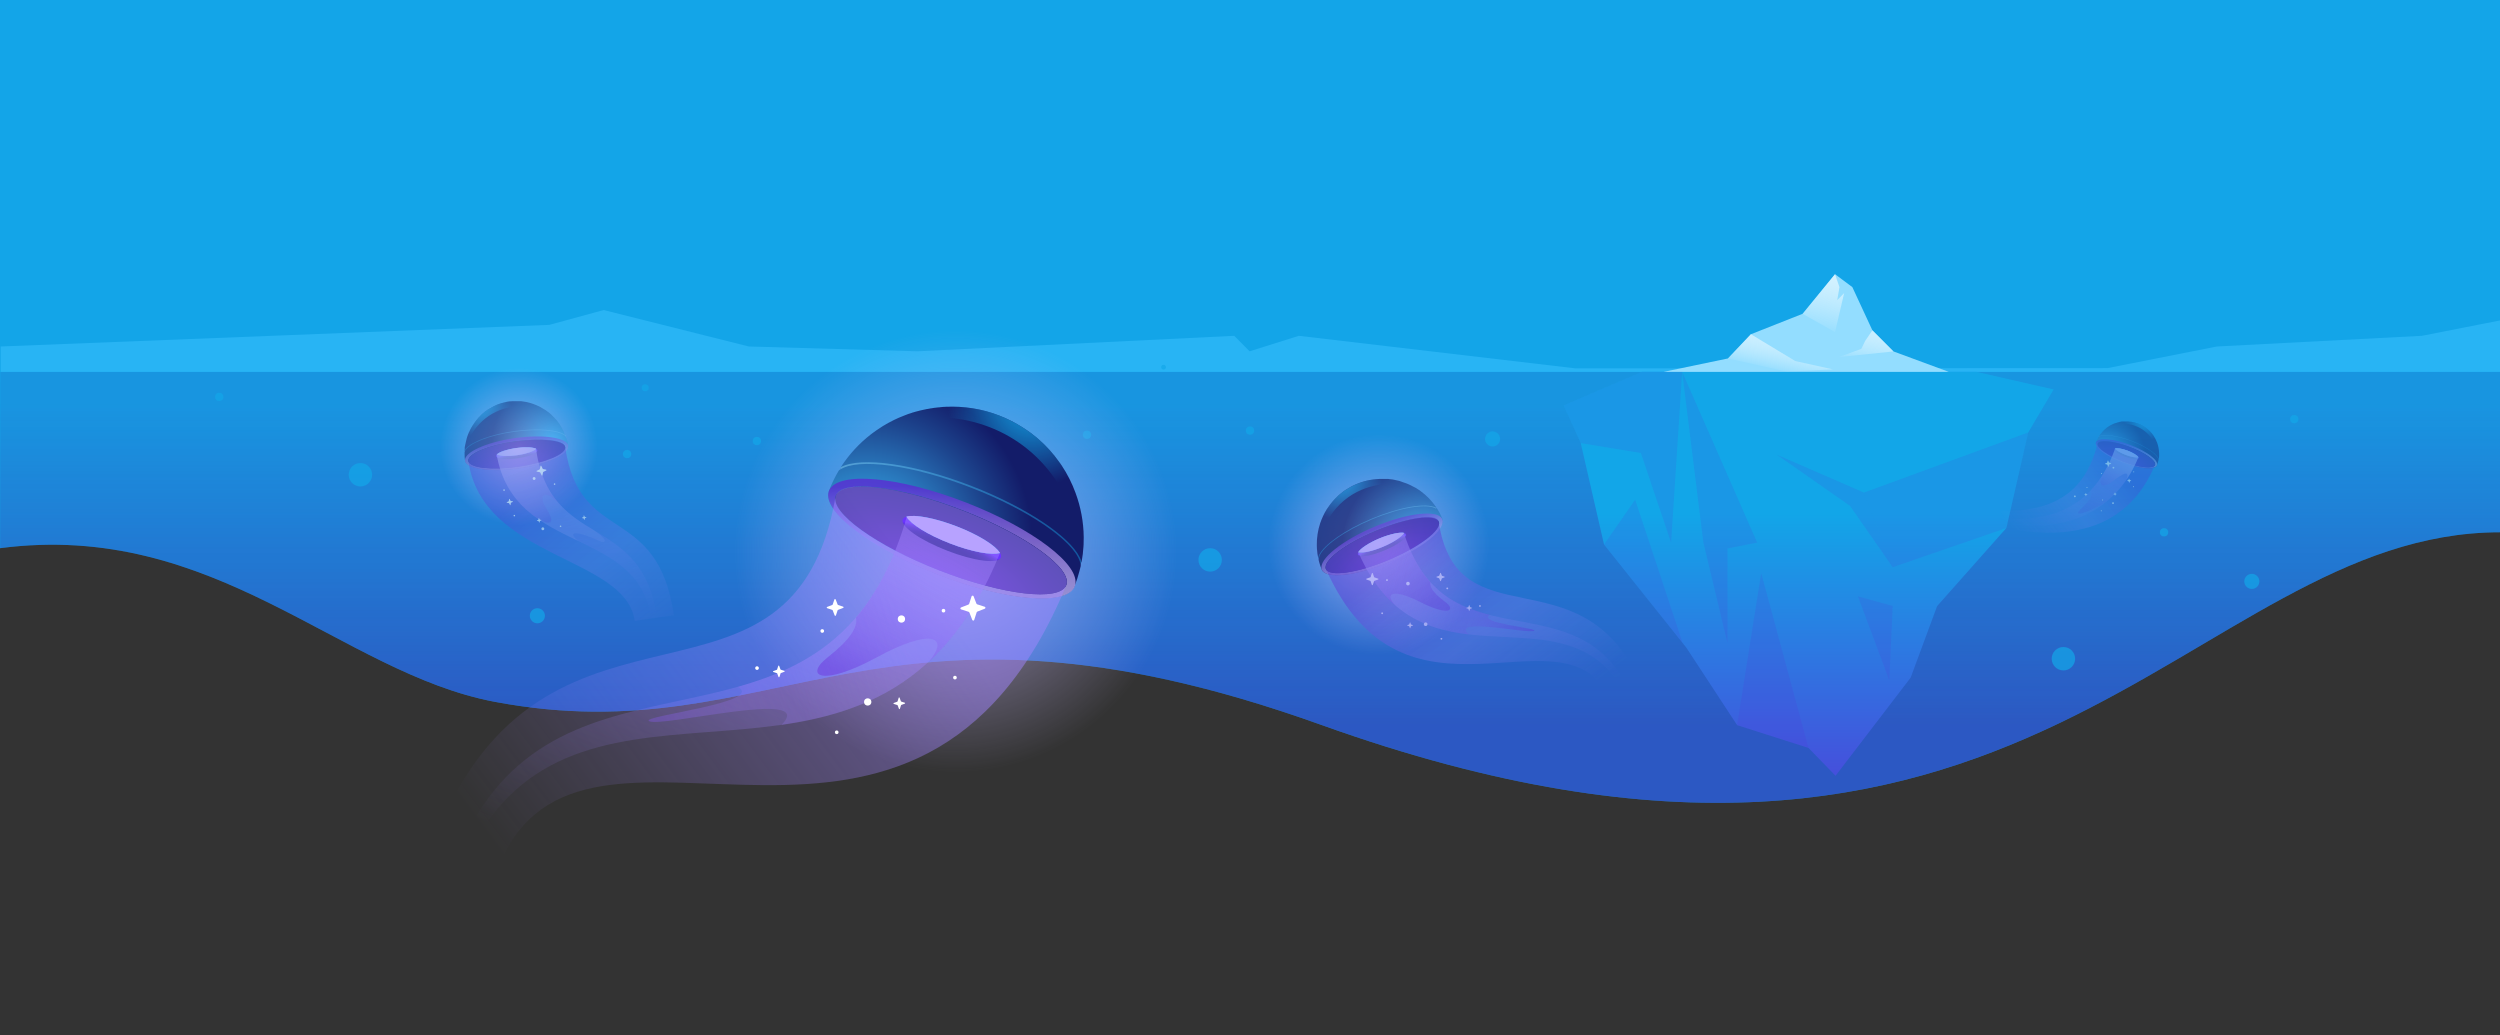<?xml version="1.0" encoding="utf-8"?>
<!-- Generator: Adobe Illustrator 22.0.1, SVG Export Plug-In . SVG Version: 6.00 Build 0)  -->
<svg version="1.1" id="Layer_1" xmlns="http://www.w3.org/2000/svg" xmlns:xlink="http://www.w3.org/1999/xlink" x="0px" y="0px"
	 width="1920px" height="795px" viewBox="0 0 1920 795" style="enable-background:new 0 0 1920 795;" xml:space="preserve">
<rect x="0" y="0" width="1920" height="795" fill="#333333" stroke="none"/>
<style type="text/css">
	.st0{fill:#13A5E8;}
	.st1{opacity:0.54;fill:#3BC1FF;enable-background:new    ;}
	.st2{fill:url(#SVGID_1_);}
	.st3{opacity:0.7;fill:url(#SVGID_2_);enable-background:new    ;}
	.st4{opacity:0.7;fill:url(#SVGID_3_);enable-background:new    ;}
	.st5{fill:url(#SVGID_4_);}
	.st6{fill:#93DDFF;}
	.st7{fill:url(#SVGID_5_);}
	.st8{fill:url(#SVGID_6_);}
	.st9{fill:url(#SVGID_7_);}
	.st10{opacity:0.11;fill:#6120D5;enable-background:new    ;}
	.st11{opacity:0.7;}
	.st12{fill:#12A6E8;}
	.st13{opacity:0.7;fill:url(#SVGID_8_);enable-background:new    ;}
	.st14{fill:#FFFFFF;}
	.st15{fill:url(#SVGID_9_);}
	.st16{fill:url(#SVGID_10_);}
	.st17{opacity:0.7;fill:url(#SVGID_11_);enable-background:new    ;}
	.st18{opacity:0.43;fill:url(#SVGID_12_);enable-background:new    ;}
	.st19{opacity:0.43;fill:url(#SVGID_13_);enable-background:new    ;}
	.st20{fill:url(#SVGID_14_);}
	.st21{opacity:0.5;fill:url(#SVGID_15_);enable-background:new    ;}
	.st22{fill:url(#SVGID_16_);}
	.st23{fill:#A185FF;}
	.st24{opacity:0.37;fill:url(#SVGID_17_);enable-background:new    ;}
	.st25{opacity:0.46;fill:url(#SVGID_18_);enable-background:new    ;}
	.st26{opacity:0.46;fill:url(#SVGID_19_);enable-background:new    ;}
	.st27{opacity:0.5;fill:#CFC0FF;enable-background:new    ;}
	.st28{fill:url(#SVGID_20_);}
	.st29{fill:url(#SVGID_21_);}
	.st30{opacity:0.7;fill:url(#SVGID_22_);enable-background:new    ;}
	.st31{opacity:0.43;fill:url(#SVGID_23_);enable-background:new    ;}
	.st32{opacity:0.43;fill:url(#SVGID_24_);enable-background:new    ;}
	.st33{fill:url(#SVGID_25_);}
	.st34{opacity:0.5;fill:url(#SVGID_26_);enable-background:new    ;}
	.st35{fill:url(#SVGID_27_);}
	.st36{opacity:0.37;fill:url(#SVGID_28_);enable-background:new    ;}
	.st37{opacity:0.46;fill:url(#SVGID_29_);enable-background:new    ;}
	.st38{opacity:0.46;fill:url(#SVGID_30_);enable-background:new    ;}
	.st39{fill:#CFC0FF;}
	.st40{opacity:0.4;}
	.st41{fill:url(#SVGID_31_);}
	.st42{fill:url(#SVGID_32_);}
	.st43{opacity:0.7;fill:url(#SVGID_33_);enable-background:new    ;}
	.st44{opacity:0.43;fill:url(#SVGID_34_);enable-background:new    ;}
	.st45{opacity:0.43;fill:url(#SVGID_35_);enable-background:new    ;}
	.st46{fill:url(#SVGID_36_);}
	.st47{opacity:0.5;fill:url(#SVGID_37_);enable-background:new    ;}
	.st48{fill:url(#SVGID_38_);}
	.st49{opacity:0.37;fill:url(#SVGID_39_);enable-background:new    ;}
	.st50{opacity:0.46;fill:url(#SVGID_40_);enable-background:new    ;}
	.st51{opacity:0.2;fill:url(#SVGID_41_);enable-background:new    ;}
	.st52{opacity:0.5;}
	.st53{fill:url(#SVGID_42_);}
	.st54{fill:url(#SVGID_43_);}
	.st55{opacity:0.7;fill:url(#SVGID_44_);enable-background:new    ;}
	.st56{opacity:0.5;fill:url(#SVGID_45_);enable-background:new    ;}
	.st57{fill:url(#SVGID_46_);}
	.st58{opacity:0.5;fill:url(#SVGID_47_);enable-background:new    ;}
	.st59{fill:url(#SVGID_48_);}
	.st60{opacity:0.37;fill:url(#SVGID_49_);enable-background:new    ;}
	.st61{opacity:0.33;fill:url(#SVGID_50_);enable-background:new    ;}
	.st62{opacity:0.5;fill:url(#SVGID_51_);enable-background:new    ;}
</style>
<g>
	<path class="st0" d="M1920,0v408.8c-240.1,0.1-363,342.6-905.3,147.9C672.9,434,598.2,580.1,380,539
		C261.3,516.6,165.3,399.4,0.1,421H0V0H1920z"/>
	<polygon class="st1" points="0.5,266.1 421.9,249.5 463.6,238.1 575.1,266.1 704.7,269.8 947.9,257.9 959.7,269.8 997.5,257.9 
		1209.9,282.9 1618.6,282.7 1702.6,266.1 1860,257.9 1920.5,246 1920.5,285.6 0.5,285.6 	"/>
	
		<linearGradient id="SVGID_1_" gradientUnits="userSpaceOnUse" x1="960.15" y1="488.892" x2="960.15" y2="240.719" gradientTransform="matrix(1 0 0 -1 0 797)">
		<stop  offset="0" style="stop-color:#450C9D;stop-opacity:0.1"/>
		<stop  offset="1" style="stop-color:#450C9D;stop-opacity:0.5"/>
	</linearGradient>
	<path class="st2" d="M1920.2,285.6l-0.1,123.2h-0.1c-240.1,0.1-363,342.6-905.3,147.9C672.9,434,598.2,580.1,380,539
		C261.3,516.6,165.3,399.4,0.1,421l0.1-135.3h1920V285.6z"/>
	
		<radialGradient id="SVGID_2_" cx="1058.951" cy="378.819" r="113.998" gradientTransform="matrix(1 0 0 -1 0 797)" gradientUnits="userSpaceOnUse">
		<stop  offset="3.017527e-03" style="stop-color:#CFC0FF"/>
		<stop  offset="0.743" style="stop-color:#CFC0FF;stop-opacity:0"/>
	</radialGradient>
	<circle class="st3" cx="1061.5" cy="416.6" r="99.8"/>
	
		<radialGradient id="SVGID_3_" cx="384.489" cy="453.914" r="81.342" gradientTransform="matrix(-1 0 0 -1 783.016 797)" gradientUnits="userSpaceOnUse">
		<stop  offset="3.017527e-03" style="stop-color:#CFC0FF"/>
		<stop  offset="0.743" style="stop-color:#CFC0FF;stop-opacity:0"/>
	</radialGradient>
	<circle class="st4" cx="395" cy="340.3" r="71.2"/>
	<g>
		
			<linearGradient id="SVGID_4_" gradientUnits="userSpaceOnUse" x1="1389" y1="91.29" x2="1389" y2="402.75" gradientTransform="matrix(1 0 0 -1 0 797)">
			<stop  offset="0" style="stop-color:#6120D5"/>
			<stop  offset="1" style="stop-color:#12A6E8"/>
		</linearGradient>
		<polygon class="st5" points="1200.8,311.3 1214,340.3 1231.9,418.2 1295.1,497.4 1334.1,556.9 1388.9,574.4 1409.7,595.8 
			1467.4,520.4 1487.7,465.5 1540.9,405.5 1557.7,332.1 1577.2,299.1 1518,285.6 1260.8,285.6 		"/>
		<polygon class="st6" points="1496.7,285.6 1454.2,269.9 1438,253.7 1422.6,220.5 1409.3,210.6 1384.4,241 1344.7,256.7 
			1327,275.3 1277.6,285.6 		"/>
		
			<linearGradient id="SVGID_5_" gradientUnits="userSpaceOnUse" x1="1406.574" y1="593.346" x2="1395.648" y2="541.743" gradientTransform="matrix(1 0 0 -1 0 797)">
			<stop  offset="0" style="stop-color:#DBF4FF"/>
			<stop  offset="1" style="stop-color:#FFFFFF;stop-opacity:0"/>
		</linearGradient>
		<polygon class="st7" points="1409.3,210.6 1412.7,220.5 1411,230.5 1416.3,225.1 1409.3,255.1 1384.4,241 		"/>
		
			<linearGradient id="SVGID_6_" gradientUnits="userSpaceOnUse" x1="1371.725" y1="537.927" x2="1366.078" y2="511.256" gradientTransform="matrix(1 0 0 -1 0 797)">
			<stop  offset="0" style="stop-color:#CDEFFF"/>
			<stop  offset="1" style="stop-color:#FFFFFF;stop-opacity:0"/>
		</linearGradient>
		<polygon class="st8" points="1344.7,256.7 1378.8,277.3 1407.8,283.7 1372.1,285.4 1327,275.3 		"/>
		
			<linearGradient id="SVGID_7_" gradientUnits="userSpaceOnUse" x1="1437.98" y1="547.052" x2="1431.601" y2="516.923" gradientTransform="matrix(1 0 0 -1 0 797)">
			<stop  offset="0" style="stop-color:#CDEFFF"/>
			<stop  offset="1" style="stop-color:#FFFFFF;stop-opacity:0"/>
		</linearGradient>
		<polygon class="st9" points="1454.2,269.9 1412.4,274.2 1429.5,267.9 1432.4,261.9 1438,253.7 		"/>
		<polygon class="st10" points="1200.8,311.3 1260.8,285.6 1291.9,285.6 1283.4,416.7 1260.2,347.9 1214,340.3 		"/>
		<polygon class="st10" points="1291.9,285.6 1308.2,416.7 1326.7,493.8 1326.7,421.2 1349.5,416.7 		"/>
		<polygon class="st10" points="1364.6,349.2 1420.8,388.5 1453.6,435.6 1431.5,378.3 		"/>
		<polygon class="st10" points="1352.6,440.1 1334.1,556.9 1388.9,574.4 		"/>
		<polygon class="st10" points="1431.5,378.3 1557.7,332.1 1540.9,405.5 1453.6,435.6 		"/>
		<polygon class="st10" points="1453.6,465.4 1451,522.6 1426.9,458 		"/>
		<polygon class="st10" points="1292.3,493.8 1255.8,383.8 1231.9,418.2 		"/>
	</g>
	<g class="st11">
		<circle class="st12" cx="581.3" cy="338.7" r="3.2"/>
		<g>
			<circle class="st12" cx="929.4" cy="430" r="9"/>
			<circle class="st12" cx="1584.7" cy="505.9" r="9"/>
			<circle class="st12" cx="276.8" cy="364.6" r="9"/>
			<circle class="st12" cx="412.7" cy="472.9" r="5.8"/>
			<circle class="st12" cx="1146.3" cy="337.1" r="5.8"/>
			<circle class="st12" cx="1729.4" cy="446.5" r="5.8"/>
			<circle class="st12" cx="495.5" cy="297.8" r="2.7"/>
			<circle class="st12" cx="893.6" cy="282" r="1.8"/>
			<circle class="st12" cx="960" cy="330.7" r="3.2"/>
			<circle class="st12" cx="1762" cy="321.9" r="3.2"/>
			<circle class="st12" cx="1662" cy="408.8" r="3.2"/>
			<circle class="st12" cx="834.8" cy="333.9" r="3.2"/>
			<circle class="st12" cx="481.6" cy="348.7" r="3.2"/>
			<circle class="st12" cx="168.4" cy="304.8" r="3.2"/>
		</g>
	</g>
	
		<radialGradient id="SVGID_8_" cx="458.336" cy="345.312" r="228.596" gradientTransform="matrix(-0.997 8.342797e-02 -8.342797e-02 -0.997 1219.708 729.39)" gradientUnits="userSpaceOnUse">
		<stop  offset="3.017527e-03" style="stop-color:#CFC0FF"/>
		<stop  offset="0.743" style="stop-color:#CFC0FF;stop-opacity:0"/>
	</radialGradient>
	<circle class="st13" cx="726.1" cy="410.8" r="200.1"/>
	<g>
		<path class="st14" d="M830,434.7C830,434.8,830,434.8,830,434.7c0,0.1,0,0.1,0,0.1C830,434.8,830,434.8,830,434.7L830,434.7z"/>
		<g>
			
				<radialGradient id="SVGID_9_" cx="946.39" cy="379.217" r="128.453" gradientTransform="matrix(-1 2.668362e-02 -2.668362e-02 -1 1621.034 770.352)" gradientUnits="userSpaceOnUse">
				<stop  offset="0" style="stop-color:#3BC2FF"/>
				<stop  offset="0.107" style="stop-color:#36AFEE"/>
				<stop  offset="0.724" style="stop-color:#1D468F"/>
				<stop  offset="0.999" style="stop-color:#131C69"/>
			</radialGradient>
			<path class="st15" d="M720.2,441.3c51.5,20,98,24.1,104.9,9.5l0.4-1.2c1.3-3.5,2.5-7,3.4-10.6c0.3-1,0.5-2,0.8-3.1
				c0.1-0.4,0.2-0.8,0.3-1.2v-0.1l0,0v-0.1c0-0.2,0-0.4,0-0.6l0,0c0-1,0.2-1.9,0.7-2.6l0,0l0,0l0,0l0,0c0.7-3.8,1.2-7.7,1.4-11.5
				c0-0.6,0.1-1.1,0.1-1.7V418c0.1-1.8,0.1-3.6,0.1-5.4c-0.1-11.7-2.3-23.3-6.3-34.1c-2.7-7.4-6.3-14.5-10.7-21.1
				c-0.5-0.8-1.1-1.6-1.7-2.4c-4.5-6.4-9.9-12.4-15.9-17.6c-0.5-0.4-1-0.9-1.5-1.3c-1.4-1.2-2.8-2.3-4.3-3.4
				c-0.8-0.6-1.6-1.2-2.4-1.7c-0.7-0.5-1.5-1-2.2-1.5c-0.8-0.6-1.7-1.1-2.5-1.6c-5.4-3.4-11.1-6.3-17.2-8.7
				c-13.5-5.3-27.5-7.4-41.2-6.8c-0.5,0-1,0-1.5,0.1c-0.1,0-0.3,0-0.4,0c-0.3,0-0.6,0-1,0.1c-0.4,0-0.7,0-1.1,0.1
				c-0.2,0-0.4,0-0.6,0.1c-0.5,0-0.9,0.1-1.4,0.1c-0.3,0-0.6,0.1-1,0.1c-0.2,0-0.4,0-0.6,0.1c-0.4,0-0.7,0.1-1.1,0.1
				c-0.4,0.1-0.8,0.1-1.3,0.2c-0.2,0-0.3,0-0.5,0.1c-0.5,0.1-1,0.2-1.5,0.2c-0.1,0-0.3,0-0.4,0.1c-0.6,0.1-1.1,0.2-1.7,0.3
				c-0.1,0-0.1,0-0.2,0c-0.6,0.1-1.3,0.3-1.9,0.4c-2.5,0.5-5,1.1-7.4,1.8c-0.3,0.1-0.7,0.2-1,0.3c-0.4,0.1-0.8,0.2-1.1,0.3
				c-0.2,0.1-0.4,0.1-0.5,0.2c-0.4,0.1-0.8,0.3-1.2,0.4c-0.3,0.1-0.7,0.2-1,0.3c-0.2,0.1-0.4,0.1-0.6,0.2c-0.3,0.1-0.7,0.2-1,0.4
				c-0.4,0.1-0.8,0.3-1.3,0.5c-0.4,0.2-0.9,0.3-1.3,0.5c-0.4,0.2-0.8,0.3-1.2,0.5c-0.5,0.2-1,0.4-1.5,0.6c-0.4,0.2-0.8,0.3-1.2,0.5
				c-2.2,1-4.4,2-6.5,3.2c-0.3,0.2-0.7,0.4-1,0.5s-0.6,0.3-0.8,0.5c-0.3,0.1-0.5,0.3-0.8,0.4c-0.3,0.2-0.5,0.3-0.8,0.5
				c-0.4,0.2-0.8,0.5-1.2,0.7c-0.1,0.1-0.2,0.1-0.4,0.2c-0.5,0.3-1,0.6-1.4,0.9c0,0-0.1,0-0.1,0.1c-0.5,0.3-0.9,0.6-1.4,0.9
				c-1.8,1.1-3.5,2.4-5.2,3.6c-0.5,0.4-1.1,0.8-1.6,1.2c-8.9,6.9-16.7,15.4-23,25.1l0,0c0.1,0.8-0.3,1.4-0.7,1.9
				c-0.2,0.2-0.4,0.3-0.5,0.4c-0.1,0-0.1,0.1-0.2,0.1c-2.9,4.8-5.4,9.9-7.5,15.3l-0.3,0.8C631.3,392.7,668.5,421.2,720.2,441.3z"/>
			
				<radialGradient id="SVGID_10_" cx="815.458" cy="483.252" r="64.916" gradientTransform="matrix(-1 2.668362e-02 -2.668362e-02 -1 1621.034 770.352)" gradientUnits="userSpaceOnUse">
				<stop  offset="0" style="stop-color:#12A6E8"/>
				<stop  offset="1" style="stop-color:#12A6E8;stop-opacity:0"/>
			</radialGradient>
			<path class="st16" d="M668.8,333.7c27.1-14.6,60.1-17.7,91.1-5.7c42.6,16.5,68.8,56.9,69.4,99.9c0,1.1,0,2.1,0,3.2
				c0,2.8-0.2,5.6-0.5,8.4c0.3-1.2,0.6-2.4,0.9-3.6c0.1-0.4,0.2-0.8,0.3-1.2v-0.1l0,0v-0.1c0-0.2,0-0.4,0-0.6l0,0
				c0-1,0.2-1.9,0.7-2.6l0,0l0,0c0.7-3.8,1.1-7.7,1.4-11.5c0-0.6,0.1-1.1,0.1-1.7V418c0.1-1.8,0.1-3.6,0.1-5.4
				c-0.1-11.7-2.3-23.3-6.3-34.1c-2.7-7.4-6.3-14.5-10.7-21.1c-0.5-0.8-1.1-1.6-1.7-2.4c-4.5-6.4-9.9-12.4-15.9-17.6
				c-0.5-0.4-1-0.9-1.5-1.3c-1.4-1.2-2.8-2.3-4.3-3.4c-0.8-0.6-1.6-1.2-2.4-1.7c-0.7-0.5-1.5-1-2.2-1.5c-0.8-0.6-1.7-1.1-2.5-1.6
				c-5.4-3.4-11.1-6.3-17.2-8.7c-13.5-5.3-27.5-7.4-41.2-6.8c-0.5,0-1,0-1.5,0.1c-0.1,0-0.3,0-0.4,0c-0.3,0-0.6,0-1,0.1
				c-0.4,0-0.7,0-1.1,0.1c-0.2,0-0.4,0-0.6,0.1c-0.5,0-0.9,0.1-1.4,0.1c-0.3,0-0.6,0.1-1,0.1c-0.2,0-0.4,0-0.6,0.1
				c-0.4,0-0.7,0.1-1.1,0.1c-0.4,0.1-0.8,0.1-1.3,0.2c-0.2,0-0.3,0-0.5,0.1c-0.5,0.1-1,0.2-1.5,0.2c-0.1,0-0.3,0-0.4,0.1
				c-0.6,0.1-1.1,0.2-1.7,0.3c-0.1,0-0.1,0-0.2,0c-0.6,0.1-1.3,0.3-1.9,0.4c-2.5,0.5-5,1.1-7.4,1.8c-0.3,0.1-0.7,0.2-1,0.3
				c-0.4,0.1-0.8,0.2-1.1,0.3c-0.2,0.1-0.4,0.1-0.5,0.2c-0.4,0.1-0.8,0.3-1.2,0.4c-0.3,0.1-0.7,0.2-1,0.3c-0.2,0.1-0.4,0.1-0.6,0.2
				c-0.3,0.1-0.7,0.2-1,0.4c-0.4,0.1-0.8,0.3-1.3,0.5c-0.4,0.2-0.9,0.3-1.3,0.5c-0.4,0.2-0.8,0.3-1.2,0.5c-0.5,0.2-1,0.4-1.5,0.6
				c-0.4,0.2-0.8,0.3-1.2,0.5c-2.2,1-4.4,2-6.5,3.2c-0.3,0.2-0.7,0.4-1,0.5s-0.6,0.3-0.8,0.5c-0.3,0.1-0.5,0.3-0.8,0.4
				c-0.3,0.2-0.5,0.3-0.8,0.5c-0.4,0.2-0.8,0.5-1.2,0.7c-0.1,0.1-0.2,0.1-0.4,0.2c-0.5,0.3-1,0.6-1.4,0.9c0,0-0.1,0-0.1,0.1
				c-0.5,0.3-0.9,0.6-1.4,0.9c-1.8,1.1-3.5,2.4-5.2,3.6C669.9,332.9,669.3,333.3,668.8,333.7z"/>
			
				<linearGradient id="SVGID_11_" gradientUnits="userSpaceOnUse" x1="718.257" y1="421.011" x2="717.568" y2="333.819" gradientTransform="matrix(1 -2.668362e-02 -2.668362e-02 -1 23.526 812.994)">
				<stop  offset="0" style="stop-color:#6120D5"/>
				<stop  offset="0.117" style="stop-color:#7238DB"/>
				<stop  offset="0.419" style="stop-color:#9A72EB"/>
				<stop  offset="0.677" style="stop-color:#B79CF6"/>
				<stop  offset="0.879" style="stop-color:#C8B6FC"/>
				<stop  offset="0.999" style="stop-color:#CFC0FF"/>
			</linearGradient>
			<path class="st17" d="M636.8,376.6L636.8,376.6c6.6-14.9,53.3-10.8,105,9.3c51.5,20,88.6,48.3,83.8,63.8
				c-0.1,0.2-0.1,0.4-0.2,0.6c-0.1,0.2-0.2,0.4-0.2,0.6c-6.9,14.6-53.4,10.5-104.9-9.5c-51.7-20.1-88.9-48.6-83.8-64l0,0
				c0-0.1,0.1-0.2,0.1-0.4C636.7,376.8,636.7,376.7,636.8,376.6z M721.5,438.1c48.9,19,92.5,24.1,97.4,11.3
				c4.9-12.7-30.7-38.4-79.5-57.4c-48.9-19-92.5-24.1-97.4-11.3C637,393.4,672.6,419.1,721.5,438.1z"/>
			<g>
				
					<linearGradient id="SVGID_12_" gradientUnits="userSpaceOnUse" x1="781.82" y1="356.707" x2="781.833" y2="356.707" gradientTransform="matrix(-1 2.668362e-02 -2.668362e-02 -1 1621.034 770.352)">
					<stop  offset="6.200396e-04" style="stop-color:#12A6E8"/>
					<stop  offset="0.141" style="stop-color:#1CAAEA"/>
					<stop  offset="0.377" style="stop-color:#35B5EE"/>
					<stop  offset="0.679" style="stop-color:#60C7F6"/>
					<stop  offset="1" style="stop-color:#94DEFF"/>
				</linearGradient>
				<path class="st18" d="M830,434.7v-0.1V434.7L830,434.7z"/>
				
					<linearGradient id="SVGID_13_" gradientUnits="userSpaceOnUse" x1="781.14" y1="399.098" x2="964.801" y2="399.098" gradientTransform="matrix(-1 2.668362e-02 -2.668362e-02 -1 1621.034 770.352)">
					<stop  offset="6.200396e-04" style="stop-color:#12A6E8"/>
					<stop  offset="0.141" style="stop-color:#1CAAEA"/>
					<stop  offset="0.377" style="stop-color:#35B5EE"/>
					<stop  offset="0.679" style="stop-color:#60C7F6"/>
					<stop  offset="1" style="stop-color:#94DEFF"/>
				</linearGradient>
				<path class="st19" d="M645,360.8c13.7-9.4,55.8-3.7,100.9,13.8c43.9,17,78.2,40.5,83.4,56.5c0.3,1,0.5,1.9,0.6,2.8
					c0-1,0.2-1.9,0.7-2.6l0,0l0,0l0,0l0,0l0,0c-0.3-1.1-0.8-2.2-1.4-3.4c-8.2-16.3-41.2-38.4-82.9-54.6
					c-43.9-17.1-85.2-22.9-100.6-14.5c0,0,0,0-0.1,0l0,0l0,0C645.9,359.7,645.5,360.3,645,360.8z"/>
			</g>
			
				<radialGradient id="SVGID_14_" cx="1442.216" cy="-1470.812" r="168.119" gradientTransform="matrix(-0.932 -0.362 0.154 -0.398 2290.162 380.847)" gradientUnits="userSpaceOnUse">
				<stop  offset="0" style="stop-color:#6120D5"/>
				<stop  offset="0.313" style="stop-color:#411EA8"/>
				<stop  offset="0.604" style="stop-color:#281D86"/>
				<stop  offset="0.843" style="stop-color:#191C71"/>
				<stop  offset="1" style="stop-color:#131C69"/>
			</radialGradient>
			<path class="st20" d="M641.9,380.7c-4.9,12.7,30.7,38.4,79.5,57.4c48.9,19,92.5,24.1,97.4,11.3c4.9-12.7-30.7-38.4-79.5-57.4
				C690.5,373.1,646.9,368,641.9,380.7z"/>
			
				<linearGradient id="SVGID_15_" gradientUnits="userSpaceOnUse" x1="1651.593" y1="-1071.113" x2="1448.788" y2="-746.25" gradientTransform="matrix(-0.932 -0.362 0.362 -0.932 2329.672 279.458)">
				<stop  offset="0" style="stop-color:#A185FF;stop-opacity:0"/>
				<stop  offset="1" style="stop-color:#A185FF"/>
			</linearGradient>
			<path class="st21" d="M739.4,392.1c48.9,19,84.5,44.7,79.5,57.4c0,0.1,0-0.1,0,0c-114,275.7-361.6,64.6-432,207.1L338.8,632
				c87-197.7,270-63.9,302.9-250.4C644.2,367.3,690.5,373.1,739.4,392.1z"/>
			
				<radialGradient id="SVGID_16_" cx="1441.74" cy="-2864.514" r="54.256" gradientTransform="matrix(-0.932 -0.362 7.334431e-02 -0.189 2281.713 402.677)" gradientUnits="userSpaceOnUse">
				<stop  offset="0" style="stop-color:#221C88"/>
				<stop  offset="0.3" style="stop-color:#241C8A"/>
				<stop  offset="0.473" style="stop-color:#291E93"/>
				<stop  offset="0.613" style="stop-color:#3121A1"/>
				<stop  offset="0.736" style="stop-color:#3D25B5"/>
				<stop  offset="0.848" style="stop-color:#4D2ACE"/>
				<stop  offset="0.95" style="stop-color:#6030ED"/>
				<stop  offset="0.998" style="stop-color:#6B34FF"/>
			</radialGradient>
			<path class="st22" d="M693.3,398.9c-2,5.2,13.2,15.9,34.1,24c20.8,8.1,39.3,10.4,41.3,5.3c0.4-1,0.1-2.2-0.6-3.5
				c-6.3,1.9-21.6-0.9-38.5-7.4c-16.9-6.6-30.1-14.9-33.4-20.5C694.6,397.3,693.7,398,693.3,398.9z"/>
			<path class="st12" d="M696.1,396.8c3.3,5.7,16.5,14,33.4,20.5c16.9,6.6,32.2,9.3,38.5,7.4c-3.3-5.7-16.5-14-33.4-20.5
				C717.7,397.7,702.4,394.9,696.1,396.8z"/>
			<path class="st23" d="M696.1,396.8c3.3,5.7,16.5,14,33.4,20.5c16.9,6.6,32.2,9.3,38.5,7.4c-3.3-5.7-16.5-14-33.4-20.5
				C717.7,397.7,702.4,394.9,696.1,396.8z"/>
			
				<linearGradient id="SVGID_17_" gradientUnits="userSpaceOnUse" x1="1554.542" y1="-806.546" x2="1554.542" y2="-1037.089" gradientTransform="matrix(-0.932 -0.362 0.362 -0.932 2329.672 279.458)">
				<stop  offset="0" style="stop-color:#A185FF"/>
				<stop  offset="1" style="stop-color:#A185FF;stop-opacity:0"/>
			</linearGradient>
			<path class="st24" d="M696.4,396.9c-57.9,202.5-250.6,85.5-333.9,235.6l8,4.2c94.6-145.2,306.7,11.4,397.5-212
				c-9.2-8.4-21.4-15.8-33.5-20.4C719.7,398.5,697.1,394.6,696.4,396.9z"/>
			
				<linearGradient id="SVGID_18_" gradientUnits="userSpaceOnUse" x1="949.158" y1="266.741" x2="878.512" y2="382.197" gradientTransform="matrix(-1 2.668362e-02 -2.668362e-02 -1 1621.034 770.352)">
				<stop  offset="5.993717e-04" style="stop-color:#6120D5"/>
				<stop  offset="2.626786e-02" style="stop-color:#6324D7;stop-opacity:0.977"/>
				<stop  offset="0.328" style="stop-color:#7E4EE8;stop-opacity:0.705"/>
				<stop  offset="0.602" style="stop-color:#916CF5;stop-opacity:0.459"/>
				<stop  offset="0.835" style="stop-color:#9D7EFC;stop-opacity:0.249"/>
				<stop  offset="1" style="stop-color:#A185FF;stop-opacity:0.1"/>
			</linearGradient>
			<path class="st25" d="M673.4,504.8c41-22.3,56.7-16.5,39.9,3.5l0,0c20.9-19.3,39.6-46.1,54.8-83.5c-9.2-8.4-21.4-15.8-33.5-20.4
				c-14.8-5.8-37.5-9.7-38.2-7.4c-9.7,33.7-23,58.6-39,77.3c1.5,7-4,16.6-21.6,30.4C617.1,519.3,631.1,527.8,673.4,504.8z"/>
			
				<linearGradient id="SVGID_19_" gradientUnits="userSpaceOnUse" x1="1185.403" y1="254.409" x2="918.5" y2="330.486" gradientTransform="matrix(-1 2.668362e-02 -2.668362e-02 -1 1621.034 770.352)">
				<stop  offset="5.993717e-04" style="stop-color:#6120D5"/>
				<stop  offset="0.102" style="stop-color:#723BE0;stop-opacity:0.908"/>
				<stop  offset="0.23" style="stop-color:#8356EB;stop-opacity:0.794"/>
				<stop  offset="0.369" style="stop-color:#906BF4;stop-opacity:0.668"/>
				<stop  offset="0.525" style="stop-color:#9A7AFA;stop-opacity:0.528"/>
				<stop  offset="0.71" style="stop-color:#9F82FE;stop-opacity:0.361"/>
				<stop  offset="1" style="stop-color:#A185FF;stop-opacity:0.1"/>
			</linearGradient>
			<path class="st26" d="M498.4,553.8c8.9,5.5,130.4-25.8,101.7,3c65.8-9.5,128.4-34.7,167.9-132c-9.2-8.4-21.4-15.8-33.5-20.4
				c-14.8-5.8-37.5-9.7-38.2-7.4c-24.8,86.8-74.4,114.9-129.5,130.5c0,0,28.4,7.2,0,0C587.5,539.6,492.1,549.8,498.4,553.8z"/>
			<g>
				<path class="st14" d="M641.8,460.4l1.5,3.9c0.1,0.1,0.2,0.3,0.3,0.3l3.9,1.3c0.5,0.2,0.5,0.8,0,1l-3.9,1.5
					c-0.1,0.1-0.3,0.2-0.3,0.3l-1.3,3.9c-0.2,0.5-0.8,0.5-1,0l-1.5-3.9c-0.1-0.1-0.2-0.3-0.3-0.3l-3.9-1.3c-0.5-0.2-0.5-0.8,0-1
					l3.9-1.5c0.1-0.1,0.3-0.2,0.3-0.3l1.3-3.9C641,460,641.6,459.9,641.8,460.4z"/>
				<path class="st14" d="M690.9,535.9l1,2.7c0,0.1,0.1,0.2,0.2,0.2l2.8,0.9c0.3,0.1,0.3,0.6,0,0.7l-2.7,1c-0.1,0-0.2,0.1-0.2,0.2
					l-0.9,2.8c-0.1,0.3-0.6,0.3-0.7,0l-1-2.7c0-0.1-0.1-0.2-0.2-0.2l-2.8-0.9c-0.3-0.1-0.3-0.6,0-0.7l2.7-1c0.1,0,0.2-0.1,0.2-0.2
					l0.9-2.8C690.3,535.5,690.8,535.5,690.9,535.9z"/>
				<path class="st14" d="M598.4,511.4l1,2.7c0,0.1,0.1,0.2,0.2,0.2l2.8,0.9c0.3,0.1,0.3,0.6,0,0.7l-2.7,1c-0.1,0-0.2,0.1-0.2,0.2
					l-0.9,2.8c-0.1,0.3-0.6,0.3-0.7,0l-1-2.7c0-0.1-0.1-0.2-0.2-0.2l-2.8-0.9c-0.3-0.1-0.3-0.6,0-0.7l2.7-1c0.1,0,0.2-0.1,0.2-0.2
					l0.9-2.8C597.8,511.1,598.3,511.1,598.4,511.4z"/>
				<path class="st14" d="M747.7,457.9l2.2,5.7c0.1,0.2,0.3,0.4,0.5,0.5l5.9,1.9c0.7,0.2,0.7,1.2,0,1.5l-5.7,2.2
					c-0.2,0.1-0.4,0.3-0.5,0.5l-1.9,5.9c-0.2,0.7-1.2,0.7-1.5,0l-2.2-5.7c-0.1-0.2-0.3-0.4-0.5-0.5l-5.9-1.9c-0.7-0.2-0.7-1.2,0-1.5
					l5.7-2.2c0.2-0.1,0.4-0.3,0.5-0.5l1.9-5.9C746.5,457.3,747.5,457.3,747.7,457.9z"/>
				<circle class="st14" cx="631.5" cy="484.6" r="1.4"/>
				<circle class="st14" cx="642.6" cy="562.4" r="1.4"/>
				<circle class="st14" cx="724.6" cy="469" r="1.4"/>
				<circle class="st14" cx="733.4" cy="520.4" r="1.4"/>
				<path class="st14" d="M581.4,511.7c0.8,0,1.4,0.6,1.4,1.4s-0.6,1.4-1.4,1.4s-1.4-0.6-1.4-1.4S580.6,511.7,581.4,511.7z"/>
				<circle class="st14" cx="666.4" cy="539.1" r="2.8"/>
				<circle class="st14" cx="692.3" cy="475.4" r="2.8"/>
			</g>
			<path class="st27" d="M696.1,396.8c3.3,5.7,16.5,14,33.4,20.5c16.9,6.6,32.2,9.3,38.5,7.4c-3.3-5.7-16.5-14-33.4-20.5
				C717.7,397.7,702.4,394.9,696.1,396.8z"/>
		</g>
	</g>
	<g class="st11">
		
			<radialGradient id="SVGID_20_" cx="1094.089" cy="378.296" r="63.593" gradientTransform="matrix(1 0 0 -1 0 797)" gradientUnits="userSpaceOnUse">
			<stop  offset="0" style="stop-color:#3BC2FF"/>
			<stop  offset="0.107" style="stop-color:#36AFEE"/>
			<stop  offset="0.725" style="stop-color:#1D468F"/>
			<stop  offset="1" style="stop-color:#131C69"/>
		</radialGradient>
		<path class="st28" d="M1067,431.7c-25.2,10.6-48.2,13.2-51.8,6.1l-0.2-0.6c-0.7-1.7-1.3-3.4-1.8-5.2c-0.1-0.5-0.3-1-0.4-1.5
			c-0.1-0.2-0.1-0.4-0.1-0.6c0,0,0,0,0-0.1l0,0c0,0,0,0,0-0.1s0-0.2,0-0.3l0,0c0-0.5-0.1-1-0.4-1.3l0,0l0,0l0,0l0,0
			c-0.4-1.9-0.7-3.8-0.8-5.7c0-0.3,0-0.6-0.1-0.8c0,0,0,0,0-0.1c-0.1-0.9-0.1-1.8-0.1-2.7c-0.1-5.8,0.8-11.5,2.6-17
			c1.3-3.7,2.9-7.3,5-10.6c0.3-0.4,0.5-0.8,0.8-1.2c2.2-3.2,4.7-6.2,7.6-8.9c0.2-0.2,0.5-0.4,0.7-0.7c0.7-0.6,1.4-1.2,2.1-1.7
			c0.4-0.3,0.8-0.6,1.1-0.9c0.4-0.3,0.7-0.5,1.1-0.8s0.8-0.6,1.2-0.8c2.6-1.7,5.4-3.3,8.4-4.5c6.6-2.8,13.5-4,20.3-3.9
			c0.3,0,0.5,0,0.8,0c0.1,0,0.1,0,0.2,0c0.2,0,0.3,0,0.5,0s0.4,0,0.5,0s0.2,0,0.3,0c0.2,0,0.5,0,0.7,0s0.3,0,0.5,0
			c0.1,0,0.2,0,0.3,0c0.2,0,0.4,0,0.6,0.1c0.2,0,0.4,0,0.6,0.1c0.1,0,0.2,0,0.2,0c0.3,0,0.5,0.1,0.8,0.1c0.1,0,0.1,0,0.2,0
			c0.3,0,0.6,0.1,0.8,0.1h0.1c0.3,0.1,0.6,0.1,1,0.2c1.2,0.2,2.5,0.5,3.7,0.8c0.2,0,0.3,0.1,0.5,0.1c0.2,0.1,0.4,0.1,0.6,0.2
			c0.1,0,0.2,0.1,0.3,0.1c0.2,0.1,0.4,0.1,0.6,0.2s0.3,0.1,0.5,0.2c0.1,0,0.2,0.1,0.3,0.1c0.2,0.1,0.3,0.1,0.5,0.2s0.4,0.1,0.6,0.2
			s0.4,0.1,0.6,0.2s0.4,0.1,0.6,0.2c0.3,0.1,0.5,0.2,0.8,0.3c0.2,0.1,0.4,0.2,0.6,0.2c1.1,0.5,2.2,0.9,3.3,1.5
			c0.2,0.1,0.3,0.2,0.5,0.3c0.1,0.1,0.3,0.1,0.4,0.2s0.3,0.1,0.4,0.2s0.3,0.1,0.4,0.2c0.2,0.1,0.4,0.2,0.6,0.3
			c0.1,0,0.1,0.1,0.2,0.1c0.2,0.1,0.5,0.3,0.7,0.4c0,0,0,0,0.1,0c0.2,0.1,0.5,0.3,0.7,0.4c0.9,0.5,1.8,1.1,2.6,1.7
			c0.3,0.2,0.5,0.4,0.8,0.6c4.5,3.3,8.5,7.4,11.7,12.1l0,0c-0.1,0.4,0.2,0.7,0.4,0.9c0.1,0.1,0.2,0.1,0.3,0.2c0,0,0.1,0,0.1,0.1
			c1.5,2.3,2.8,4.8,3.9,7.5l0.2,0.4C1110.4,406.5,1092.3,421.1,1067,431.7z"/>
		
			<radialGradient id="SVGID_21_" cx="1029.269" cy="429.801" r="32.138" gradientTransform="matrix(1 0 0 -1 0 797)" gradientUnits="userSpaceOnUse">
			<stop  offset="0" style="stop-color:#12A6E8"/>
			<stop  offset="1" style="stop-color:#12A6E8;stop-opacity:0"/>
		</radialGradient>
		<path class="st29" d="M1091,377.7c-13.6-6.9-30-8-45.1-1.6c-20.8,8.7-33.3,29.1-33,50.4c0,0.5,0,1.1,0,1.6
			c0.1,1.4,0.2,2.8,0.3,4.2c-0.2-0.6-0.3-1.2-0.5-1.8c-0.1-0.2-0.1-0.4-0.1-0.6l0,0l0,0c0,0,0,0,0-0.1s0-0.2,0-0.3l0,0
			c0-0.5-0.1-1-0.4-1.3l0,0l0,0c-0.4-1.9-0.7-3.8-0.8-5.7c0-0.3,0-0.6-0.1-0.8c0,0,0,0,0-0.1c-0.1-0.9-0.1-1.8-0.1-2.7
			c-0.1-5.8,0.8-11.5,2.6-17c1.3-3.7,2.9-7.3,5-10.6c0.3-0.4,0.5-0.8,0.8-1.2c2.2-3.2,4.7-6.2,7.6-8.9c0.2-0.2,0.5-0.4,0.7-0.7
			c0.7-0.6,1.4-1.2,2.1-1.7c0.4-0.3,0.8-0.6,1.1-0.9c0.4-0.3,0.7-0.5,1.1-0.8s0.8-0.6,1.2-0.8c2.6-1.7,5.4-3.3,8.4-4.5
			c6.6-2.8,13.5-4,20.3-3.9c0.3,0,0.5,0,0.8,0c0.1,0,0.1,0,0.2,0c0.2,0,0.3,0,0.5,0s0.4,0,0.5,0s0.2,0,0.3,0c0.2,0,0.5,0,0.7,0
			s0.3,0,0.5,0c0.1,0,0.2,0,0.3,0c0.2,0,0.4,0,0.6,0.1c0.2,0,0.4,0,0.6,0.1c0.1,0,0.2,0,0.2,0c0.3,0,0.5,0.1,0.8,0.1
			c0.1,0,0.1,0,0.2,0c0.3,0,0.6,0.1,0.8,0.1h0.1c0.3,0.1,0.6,0.1,1,0.2c1.2,0.2,2.5,0.5,3.7,0.8c0.2,0,0.3,0.1,0.5,0.1
			c0.2,0.1,0.4,0.1,0.6,0.2c0.1,0,0.2,0.1,0.3,0.1c0.2,0.1,0.4,0.1,0.6,0.2s0.3,0.1,0.5,0.2c0.1,0,0.2,0.1,0.3,0.1
			c0.2,0.1,0.3,0.1,0.5,0.2s0.4,0.1,0.6,0.2s0.4,0.1,0.6,0.2s0.4,0.1,0.6,0.2c0.3,0.1,0.5,0.2,0.8,0.3c0.2,0.1,0.4,0.2,0.6,0.2
			c1.1,0.5,2.2,0.9,3.3,1.5c0.2,0.1,0.3,0.2,0.5,0.3c0.1,0.1,0.3,0.1,0.4,0.2s0.3,0.1,0.4,0.2s0.3,0.1,0.4,0.2
			c0.2,0.1,0.4,0.2,0.6,0.3c0.1,0,0.1,0.1,0.2,0.1c0.2,0.1,0.5,0.3,0.7,0.4c0,0,0,0,0.1,0c0.2,0.1,0.5,0.3,0.7,0.4
			c0.9,0.5,1.8,1.1,2.6,1.7C1090.5,377.4,1090.8,377.5,1091,377.7z"/>
		
			<linearGradient id="SVGID_22_" gradientUnits="userSpaceOnUse" x1="1608.145" y1="-762.675" x2="1607.93" y2="-789.837" gradientTransform="matrix(0.922 -0.387 -0.387 -0.922 -721.412 325.114)">
			<stop  offset="0" style="stop-color:#6120D5"/>
			<stop  offset="0.117" style="stop-color:#7238DB"/>
			<stop  offset="0.419" style="stop-color:#9A72EB"/>
			<stop  offset="0.677" style="stop-color:#B79CF6"/>
			<stop  offset="0.879" style="stop-color:#C8B6FC"/>
			<stop  offset="0.999" style="stop-color:#CFC0FF"/>
		</linearGradient>
		<path class="st30" d="M1107.5,398.5L1107.5,398.5c-3.5-7.3-26.5-4.6-51.8,6c-25.2,10.6-43.2,25.1-40.6,32.7c0,0.1,0.1,0.2,0.1,0.3
			c0,0.1,0.1,0.2,0.1,0.3c3.6,7.1,26.6,4.5,51.8-6.1c25.3-10.6,43.4-25.2,40.6-32.8l0,0c0-0.1,0-0.1-0.1-0.2
			C1107.5,398.7,1107.5,398.6,1107.5,398.5z M1066.4,430.1c-23.9,10-45.5,13.1-48.1,6.9s14.7-19.4,38.6-29.4s45.5-13.1,48.1-6.9
			C1107.6,406.9,1090.3,420.1,1066.4,430.1z"/>
		<g>
			
				<linearGradient id="SVGID_23_" gradientUnits="userSpaceOnUse" x1="1012.6" y1="367.122" x2="1012.6" y2="367.122" gradientTransform="matrix(1 0 0 -1 0 797)">
				<stop  offset="6.200396e-04" style="stop-color:#12A6E8"/>
				<stop  offset="0.141" style="stop-color:#1CAAEA"/>
				<stop  offset="0.377" style="stop-color:#35B5EE"/>
				<stop  offset="0.679" style="stop-color:#60C7F6"/>
				<stop  offset="1" style="stop-color:#94DEFF"/>
			</linearGradient>
			<path class="st31" d="M1012.6,429.9C1012.6,429.9,1012.6,429.8,1012.6,429.9C1012.6,429.8,1012.6,429.9,1012.6,429.9
				L1012.6,429.9z"/>
			
				<linearGradient id="SVGID_24_" gradientUnits="userSpaceOnUse" x1="1012.3" y1="388.12" x2="1103.2" y2="388.12" gradientTransform="matrix(1 0 0 -1 0 797)">
				<stop  offset="6.200396e-04" style="stop-color:#12A6E8"/>
				<stop  offset="0.141" style="stop-color:#1CAAEA"/>
				<stop  offset="0.377" style="stop-color:#35B5EE"/>
				<stop  offset="0.679" style="stop-color:#60C7F6"/>
				<stop  offset="1" style="stop-color:#94DEFF"/>
			</linearGradient>
			<path class="st32" d="M1103.2,390.8c-6.9-4.5-27.7-1.1-49.7,8.2c-21.5,9-38.2,21.1-40.5,29.1c-0.1,0.5-0.2,1-0.3,1.4
				c0-0.5-0.1-1-0.4-1.3l0,0l0,0l0,0l0,0l0,0c0.1-0.5,0.4-1.1,0.6-1.7c3.8-8.2,19.9-19.5,40.3-28.1c21.5-9,41.9-12.5,49.6-8.5l0,0
				l0,0l0,0C1102.7,390.3,1102.9,390.6,1103.2,390.8z"/>
		</g>
		
			<radialGradient id="SVGID_25_" cx="1608.355" cy="-1557.231" r="83.231" gradientTransform="matrix(0.922 -0.387 -0.165 -0.393 -672.288 442.251)" gradientUnits="userSpaceOnUse">
			<stop  offset="0" style="stop-color:#6120D5"/>
			<stop  offset="0.313" style="stop-color:#411EA8"/>
			<stop  offset="0.604" style="stop-color:#281D86"/>
			<stop  offset="0.843" style="stop-color:#191C71"/>
			<stop  offset="1" style="stop-color:#131C69"/>
		</radialGradient>
		<path class="st33" d="M1105,400.7c2.6,6.2-14.7,19.4-38.6,29.4s-45.5,13.1-48.1,6.9s14.7-19.4,38.6-29.4
			C1080.8,397.5,1102.3,394.4,1105,400.7z"/>
		
			<linearGradient id="SVGID_26_" gradientUnits="userSpaceOnUse" x1="1190.263" y1="246.854" x2="1092.473" y2="378.026" gradientTransform="matrix(1 0 0 -1 0 797)">
			<stop  offset="0" style="stop-color:#A185FF;stop-opacity:0"/>
			<stop  offset="0.519" style="stop-color:#A185FF;stop-opacity:0.7"/>
			<stop  offset="1" style="stop-color:#6120D5"/>
		</linearGradient>
		<path class="st34" d="M1056.9,407.6c-23.9,10-41.2,23.2-38.6,29.4l0,0c60.1,134.9,179.8,27.2,216.5,96.8l23.5-12.8
			c-45.6-96.7-139.2-27.7-153.4-120.3C1103.8,393.3,1080.8,397.5,1056.9,407.6z"/>
		
			<radialGradient id="SVGID_27_" cx="1608.093" cy="-3022.571" r="26.86" gradientTransform="matrix(0.922 -0.387 -7.835719e-02 -0.187 -656.707 479.359)" gradientUnits="userSpaceOnUse">
			<stop  offset="0" style="stop-color:#221C88"/>
			<stop  offset="0.3" style="stop-color:#241C8A"/>
			<stop  offset="0.473" style="stop-color:#291E93"/>
			<stop  offset="0.613" style="stop-color:#3121A1"/>
			<stop  offset="0.736" style="stop-color:#3D25B5"/>
			<stop  offset="0.848" style="stop-color:#4D2ACE"/>
			<stop  offset="0.95" style="stop-color:#6030ED"/>
			<stop  offset="0.998" style="stop-color:#6B34FF"/>
		</radialGradient>
		<path class="st35" d="M1079.8,410.4c1.1,2.5-6.3,8.1-16.5,12.3c-10.2,4.3-19.3,5.7-20.4,3.2c-0.2-0.5-0.1-1.1,0.3-1.7
			c3.1,0.9,10.7-0.7,19-4.2s14.7-7.8,16.3-10.6C1079.1,409.5,1079.6,409.9,1079.8,410.4z"/>
		<path class="st12" d="M1078.4,409.3c-1.6,2.8-8,7.1-16.3,10.6s-15.8,5.1-19,4.2c1.6-2.8,8-7.1,16.3-10.6
			C1067.7,410.1,1075.2,408.5,1078.4,409.3z"/>
		<path class="st23" d="M1078.4,409.3c-1.6,2.8-8,7.1-16.3,10.6s-15.8,5.1-19,4.2c1.6-2.8,8-7.1,16.3-10.6
			C1067.7,410.1,1075.2,408.5,1078.4,409.3z"/>
		
			<linearGradient id="SVGID_28_" gradientUnits="userSpaceOnUse" x1="1663.857" y1="-826.16" x2="1663.857" y2="-940.295" gradientTransform="matrix(0.922 -0.387 -0.387 -0.922 -721.412 325.114)">
			<stop  offset="0" style="stop-color:#A185FF"/>
			<stop  offset="1" style="stop-color:#A185FF;stop-opacity:0"/>
		</linearGradient>
		<path class="st36" d="M1078.2,409.4c31.4,99.5,125.1,39,168.4,112.2l-3.9,2.2c-48.7-70.6-151.6,9.7-199.5-99.7
			c4.4-4.3,10.4-8.1,16.3-10.6C1066.7,410.5,1077.9,408.3,1078.2,409.4z"/>
		
			<linearGradient id="SVGID_29_" gradientUnits="userSpaceOnUse" x1="1091.755" y1="328.584" x2="1056.781" y2="385.743" gradientTransform="matrix(1 0 0 -1 0 797)">
			<stop  offset="5.993717e-04" style="stop-color:#6120D5"/>
			<stop  offset="0.167" style="stop-color:#6628D9;stop-opacity:0.851"/>
			<stop  offset="0.43" style="stop-color:#753FE2;stop-opacity:0.613"/>
			<stop  offset="0.757" style="stop-color:#8D65F2;stop-opacity:0.319"/>
			<stop  offset="1" style="stop-color:#A185FF;stop-opacity:0.1"/>
		</linearGradient>
		<path class="st37" d="M1091,462.5c-20.6-10.5-28.3-7.4-19.7,2.3l0,0c-10.6-9.3-20.2-22.3-28.2-40.6c4.4-4.3,10.4-8.1,16.3-10.6
			c7.3-3.1,18.4-5.3,18.8-4.2c5.2,16.6,12.2,28.7,20.3,37.8c-0.7,3.5,2.2,8.2,11.1,14.8C1119.1,468.9,1112.3,473.3,1091,462.5z"/>
		
			<linearGradient id="SVGID_30_" gradientUnits="userSpaceOnUse" x1="1190.959" y1="322.72" x2="1058.823" y2="360.384" gradientTransform="matrix(1 0 0 -1 0 797)">
			<stop  offset="5.993717e-04" style="stop-color:#6120D5"/>
			<stop  offset="0.306" style="stop-color:#7743E3;stop-opacity:0.725"/>
			<stop  offset="0.769" style="stop-color:#9573F7;stop-opacity:0.308"/>
			<stop  offset="1" style="stop-color:#A185FF;stop-opacity:0.1"/>
		</linearGradient>
		<path class="st38" d="M1178.3,484.4c-4.3,2.9-64.9-11-50.3,2.8c-32.7-3.8-64-15.5-84.8-63.1c4.4-4.3,10.4-8.1,16.3-10.6
			c7.3-3.1,18.4-5.3,18.8-4.2c13.4,42.6,38.3,55.9,65.8,62.9c0,0-13.9,4,0,0C1134,478.6,1181.4,482.4,1178.3,484.4z"/>
		<g>
			<path class="st39" d="M1106.1,440.1l-0.7,1.9c0,0.1-0.1,0.1-0.2,0.2l-1.9,0.7c-0.2,0.1-0.2,0.4,0,0.5l1.9,0.7
				c0.1,0,0.1,0.1,0.2,0.2l0.7,1.9c0.1,0.2,0.4,0.2,0.5,0l0.7-1.9c0-0.1,0.1-0.1,0.2-0.2l1.9-0.7c0.2-0.1,0.2-0.4,0-0.5l-1.9-0.7
				c-0.1,0-0.1-0.1-0.2-0.2l-0.7-1.9C1106.5,439.9,1106.2,439.9,1106.1,440.1z"/>
			<path class="st39" d="M1082.8,478.1l-0.5,1.4c0,0.1-0.1,0.1-0.1,0.1l-1.4,0.5c-0.2,0.1-0.2,0.3,0,0.3l1.4,0.5
				c0.1,0,0.1,0.1,0.1,0.1l0.5,1.4c0.1,0.2,0.3,0.2,0.3,0l0.5-1.4c0-0.1,0.1-0.1,0.1-0.1l1.4-0.5c0.2-0.1,0.2-0.3,0-0.3l-1.4-0.5
				c-0.1,0-0.1-0.1-0.1-0.1l-0.5-1.4C1083.1,477.9,1082.8,477.9,1082.8,478.1z"/>
			<path class="st39" d="M1128.2,464.8l-0.5,1.4c0,0.1-0.1,0.1-0.1,0.1l-1.4,0.5c-0.2,0.1-0.2,0.3,0,0.3l1.4,0.5
				c0.1,0,0.1,0.1,0.1,0.1l0.5,1.4c0.1,0.2,0.3,0.2,0.3,0l0.5-1.4c0-0.1,0.1-0.1,0.1-0.1l1.4-0.5c0.2-0.1,0.2-0.3,0-0.3l-1.4-0.5
				c-0.1,0-0.1-0.1-0.1-0.1l-0.5-1.4C1128.5,464.6,1128.3,464.6,1128.2,464.8z"/>
			<path class="st39" d="M1053.6,440.3l-1,2.9c0,0.1-0.1,0.2-0.2,0.2l-2.9,1c-0.3,0.1-0.3,0.6,0,0.7l2.9,1c0.1,0,0.2,0.1,0.2,0.2
				l1,2.9c0.1,0.3,0.6,0.3,0.7,0l1-2.9c0-0.1,0.1-0.2,0.2-0.2l2.9-1c0.3-0.1,0.3-0.6,0-0.7l-2.9-1c-0.1,0-0.2-0.1-0.2-0.2l-1-2.9
				C1054.2,439.9,1053.8,439.9,1053.6,440.3z"/>
			<circle class="st39" cx="1111.5" cy="451.9" r="0.7"/>
			<circle class="st39" cx="1107" cy="490.6" r="0.7"/>
			<circle class="st39" cx="1065.2" cy="445.5" r="0.7"/>
			<circle class="st39" cx="1061.5" cy="471" r="0.7"/>
			<circle class="st39" cx="1136.6" cy="465.4" r="0.7"/>
			<circle class="st39" cx="1094.9" cy="479.4" r="1.4"/>
			<circle class="st39" cx="1081.3" cy="448.2" r="1.4"/>
		</g>
		<path class="st27" d="M1078.4,409.3c-1.6,2.8-8,7.1-16.3,10.6s-15.8,5.1-19,4.2c1.6-2.8,8-7.1,16.3-10.6
			C1067.7,410.1,1075.2,408.5,1078.4,409.3z"/>
	</g>
	<g class="st40">
		
			<radialGradient id="SVGID_31_" cx="-2975.971" cy="445.757" r="31.817" gradientTransform="matrix(-0.999 3.798578e-02 -3.798578e-02 -0.999 -1340.162 907.881)" gradientUnits="userSpaceOnUse">
			<stop  offset="0" style="stop-color:#3BC2FF"/>
			<stop  offset="0.107" style="stop-color:#36AFEE"/>
			<stop  offset="0.725" style="stop-color:#1D468F"/>
			<stop  offset="1" style="stop-color:#131C69"/>
		</radialGradient>
		<path class="st41" d="M1630.5,355.4c12.8,4.8,24.3,5.7,26,2.1l0.1-0.3c0.3-0.9,0.6-1.7,0.8-2.6c0.1-0.3,0.1-0.5,0.2-0.8
			c0-0.1,0-0.2,0.1-0.3l0,0l0,0l0,0c0-0.1,0-0.1,0-0.1l0,0c0-0.2,0-0.5,0.2-0.6l0,0l0,0l0,0l0,0c0.2-1,0.3-1.9,0.3-2.9
			c0-0.1,0-0.3,0-0.4l0,0c0-0.4,0-0.9,0-1.3c-0.1-2.9-0.6-5.8-1.6-8.4c-0.7-1.8-1.6-3.6-2.7-5.2c-0.1-0.2-0.3-0.4-0.4-0.6
			c-1.1-1.6-2.5-3-4-4.3c-0.1-0.1-0.2-0.2-0.4-0.3c-0.3-0.3-0.7-0.6-1.1-0.8c-0.2-0.1-0.4-0.3-0.6-0.4s-0.4-0.2-0.5-0.4
			c-0.2-0.1-0.4-0.3-0.6-0.4c-1.3-0.8-2.8-1.5-4.3-2.1c-3.4-1.3-6.8-1.8-10.2-1.6c-0.1,0-0.3,0-0.4,0h-0.1c-0.1,0-0.2,0-0.2,0
			c-0.1,0-0.2,0-0.3,0h-0.1c-0.1,0-0.2,0-0.3,0c-0.1,0-0.2,0-0.2,0c-0.1,0-0.1,0-0.2,0s-0.2,0-0.3,0c-0.1,0-0.2,0-0.3,0h-0.1
			c-0.1,0-0.2,0-0.4,0.1h-0.1c-0.1,0-0.3,0.1-0.4,0.1l0,0c-0.2,0-0.3,0.1-0.5,0.1c-0.6,0.1-1.2,0.3-1.8,0.5c-0.1,0-0.2,0-0.2,0.1
			c-0.1,0-0.2,0.1-0.3,0.1h-0.1c-0.1,0-0.2,0.1-0.3,0.1c-0.1,0-0.2,0.1-0.3,0.1h-0.1c-0.1,0-0.2,0.1-0.3,0.1c-0.1,0-0.2,0.1-0.3,0.1
			c-0.1,0-0.2,0.1-0.3,0.1c-0.1,0-0.2,0.1-0.3,0.1c-0.1,0.1-0.2,0.1-0.4,0.2c-0.1,0-0.2,0.1-0.3,0.1c-0.5,0.2-1.1,0.5-1.6,0.8
			c-0.1,0-0.2,0.1-0.2,0.1c-0.1,0-0.1,0.1-0.2,0.1s-0.1,0.1-0.2,0.1s-0.1,0.1-0.2,0.1c-0.1,0.1-0.2,0.1-0.3,0.2c0,0-0.1,0-0.1,0.1
			c-0.1,0.1-0.2,0.1-0.4,0.2l0,0c-0.1,0.1-0.2,0.2-0.3,0.2c-0.4,0.3-0.9,0.6-1.3,0.9c-0.1,0.1-0.3,0.2-0.4,0.3
			c-2.2,1.7-4.1,3.9-5.6,6.3l0,0c0,0.2-0.1,0.4-0.2,0.5l-0.1,0.1c0,0,0,0-0.1,0c-0.7,1.2-1.3,2.5-1.8,3.8l-0.1,0.2
			C1608.4,343.6,1617.7,350.5,1630.5,355.4z"/>
		
			<radialGradient id="SVGID_32_" cx="-3008.401" cy="471.526" r="16.079" gradientTransform="matrix(-0.999 3.798578e-02 -3.798578e-02 -0.999 -1340.162 907.881)" gradientUnits="userSpaceOnUse">
			<stop  offset="0" style="stop-color:#12A6E8"/>
			<stop  offset="1" style="stop-color:#12A6E8;stop-opacity:0"/>
		</radialGradient>
		<path class="st42" d="M1617.5,328.8c6.7-3.7,14.8-4.5,22.5-1.7c10.6,4,17.2,13.9,17.5,24.6c0,0.3,0,0.5,0,0.8c0,0.7,0,1.4-0.1,2.1
			c0.1-0.3,0.1-0.6,0.2-0.9c0-0.1,0-0.2,0.1-0.3l0,0l0,0l0,0c0-0.1,0-0.1,0-0.1l0,0c0-0.2,0-0.5,0.2-0.6l0,0l0,0
			c0.2-1,0.3-1.9,0.3-2.9c0-0.1,0-0.3,0-0.4l0,0c0-0.4,0-0.9,0-1.3c-0.1-2.9-0.6-5.8-1.6-8.4c-0.7-1.8-1.6-3.6-2.7-5.2
			c-0.1-0.2-0.3-0.4-0.4-0.6c-1.1-1.6-2.5-3-4-4.3c-0.1-0.1-0.2-0.2-0.4-0.3c-0.3-0.3-0.7-0.6-1.1-0.8c-0.2-0.1-0.4-0.3-0.6-0.4
			s-0.4-0.2-0.5-0.4c-0.2-0.1-0.4-0.3-0.6-0.4c-1.3-0.8-2.8-1.5-4.3-2.1c-3.4-1.3-6.8-1.8-10.2-1.6c-0.1,0-0.3,0-0.4,0h-0.1
			c-0.1,0-0.2,0-0.2,0c-0.1,0-0.2,0-0.3,0h-0.1c-0.1,0-0.2,0-0.3,0c-0.1,0-0.2,0-0.2,0c-0.1,0-0.1,0-0.2,0s-0.2,0-0.3,0
			c-0.1,0-0.2,0-0.3,0h-0.1c-0.1,0-0.2,0-0.4,0.1h-0.1c-0.1,0-0.3,0.1-0.4,0.1l0,0c-0.2,0-0.3,0.1-0.5,0.1c-0.6,0.1-1.2,0.3-1.8,0.5
			c-0.1,0-0.2,0-0.2,0.1c-0.1,0-0.2,0.1-0.3,0.1h-0.1c-0.1,0-0.2,0.1-0.3,0.1c-0.1,0-0.2,0.1-0.3,0.1h-0.1c-0.1,0-0.2,0.1-0.3,0.1
			c-0.1,0-0.2,0.1-0.3,0.1c-0.1,0-0.2,0.1-0.3,0.1c-0.1,0-0.2,0.1-0.3,0.1c-0.1,0.1-0.2,0.1-0.4,0.2c-0.1,0-0.2,0.1-0.3,0.1
			c-0.5,0.2-1.1,0.5-1.6,0.8c-0.1,0-0.2,0.1-0.2,0.1c-0.1,0-0.1,0.1-0.2,0.1s-0.1,0.1-0.2,0.1s-0.1,0.1-0.2,0.1
			c-0.1,0.1-0.2,0.1-0.3,0.2c0,0-0.1,0-0.1,0.1c-0.1,0.1-0.2,0.1-0.4,0.2l0,0c-0.1,0.1-0.2,0.2-0.3,0.2c-0.4,0.3-0.9,0.6-1.3,0.9
			C1617.7,328.6,1617.6,328.7,1617.5,328.8z"/>
		
			<linearGradient id="SVGID_33_" gradientUnits="userSpaceOnUse" x1="1614.604" y1="456.11" x2="1614.433" y2="434.513" gradientTransform="matrix(0.999 -3.798578e-02 -3.798578e-02 -0.999 36.641 855.544)">
			<stop  offset="0" style="stop-color:#6120D5"/>
			<stop  offset="0.117" style="stop-color:#7238DB"/>
			<stop  offset="0.419" style="stop-color:#9A72EB"/>
			<stop  offset="0.677" style="stop-color:#B79CF6"/>
			<stop  offset="0.879" style="stop-color:#C8B6FC"/>
			<stop  offset="0.999" style="stop-color:#CFC0FF"/>
		</linearGradient>
		<path class="st43" d="M1609.7,339.6L1609.7,339.6c1.6-3.7,13.2-2.8,26,2s22.1,11.7,20.9,15.6v0.1c0,0,0,0.1-0.1,0.1
			c-1.7,3.6-13.2,2.7-26-2.1c-12.9-4.8-22.2-11.8-20.9-15.6l0,0C1609.6,339.7,1609.6,339.7,1609.7,339.6
			C1609.6,339.6,1609.6,339.6,1609.7,339.6z M1630.8,354.6c12.2,4.6,23,5.7,24.2,2.5s-7.7-9.4-19.9-14c-12.2-4.6-23-5.7-24.2-2.5
			C1609.8,343.7,1618.7,350,1630.8,354.6z"/>
		<g>
			
				<linearGradient id="SVGID_34_" gradientUnits="userSpaceOnUse" x1="-3016.695" y1="440.198" x2="-3016.695" y2="440.198" gradientTransform="matrix(-0.999 3.798578e-02 -3.798578e-02 -0.999 -1340.162 907.881)">
				<stop  offset="6.200396e-04" style="stop-color:#12A6E8"/>
				<stop  offset="0.141" style="stop-color:#1CAAEA"/>
				<stop  offset="0.377" style="stop-color:#35B5EE"/>
				<stop  offset="0.679" style="stop-color:#60C7F6"/>
				<stop  offset="1" style="stop-color:#94DEFF"/>
			</linearGradient>
			<path class="st44" d="M1657.7,353.4L1657.7,353.4L1657.7,353.4L1657.7,353.4z"/>
			
				<linearGradient id="SVGID_35_" gradientUnits="userSpaceOnUse" x1="-3016.925" y1="450.661" x2="-2971.405" y2="450.661" gradientTransform="matrix(-0.999 3.798578e-02 -3.798578e-02 -0.999 -1340.162 907.881)">
				<stop  offset="6.200396e-04" style="stop-color:#12A6E8"/>
				<stop  offset="0.141" style="stop-color:#1CAAEA"/>
				<stop  offset="0.377" style="stop-color:#35B5EE"/>
				<stop  offset="0.679" style="stop-color:#60C7F6"/>
				<stop  offset="1" style="stop-color:#94DEFF"/>
			</linearGradient>
			<path class="st45" d="M1611.7,335.6c3.4-2.4,13.8-1.1,25,3.1c10.9,4.1,19.5,9.8,20.8,13.8c0.1,0.2,0.1,0.5,0.2,0.7
				c0-0.2,0-0.5,0.2-0.6l0,0l0,0l0,0l0,0l0,0c-0.1-0.3-0.2-0.6-0.3-0.8c-2.1-4-10.3-9.4-20.7-13.3c-10.9-4.1-21.2-5.4-24.9-3.3l0,0
				l0,0l0,0C1611.9,335.3,1611.8,335.5,1611.7,335.6z"/>
		</g>
		
			<radialGradient id="SVGID_36_" cx="-2103.973" cy="108.004" r="41.642" gradientTransform="matrix(-0.936 -0.351 0.15 -0.399 -355.799 -340.442)" gradientUnits="userSpaceOnUse">
			<stop  offset="0" style="stop-color:#6120D5"/>
			<stop  offset="0.313" style="stop-color:#411EA8"/>
			<stop  offset="0.604" style="stop-color:#281D86"/>
			<stop  offset="0.843" style="stop-color:#191C71"/>
			<stop  offset="1" style="stop-color:#131C69"/>
		</radialGradient>
		<path class="st46" d="M1611,340.6c-1.2,3.2,7.7,9.4,19.9,14c12.2,4.6,23,5.7,24.2,2.5s-7.7-9.4-19.9-14
			C1623,338.5,1612.1,337.4,1611,340.6z"/>
		
			<linearGradient id="SVGID_37_" gradientUnits="userSpaceOnUse" x1="-2052.068" y1="763.093" x2="-2102.492" y2="843.864" gradientTransform="matrix(-0.936 -0.351 0.351 -0.936 -637.208 408.863)">
			<stop  offset="0" style="stop-color:#A185FF;stop-opacity:0"/>
			<stop  offset="0.519" style="stop-color:#A185FF;stop-opacity:0.7"/>
			<stop  offset="1" style="stop-color:#6120D5"/>
		</linearGradient>
		<path class="st47" d="M1635.1,343.1c12.2,4.6,21,10.8,19.9,14l0,0c-26.1,62.9-89.5,53.7-117.9,47.9l-0.6-12.7
			c49.5,1.2,66.8-22.3,74.5-51.7C1611.9,336.9,1623,338.5,1635.1,343.1z"/>
		
			<radialGradient id="SVGID_38_" cx="-2104.111" cy="-1309.718" r="13.439" gradientTransform="matrix(-0.936 -0.351 7.120422e-02 -0.19 -244.298 -637.556)" gradientUnits="userSpaceOnUse">
			<stop  offset="0" style="stop-color:#221C88"/>
			<stop  offset="0.3" style="stop-color:#241C8A"/>
			<stop  offset="0.473" style="stop-color:#291E93"/>
			<stop  offset="0.613" style="stop-color:#3121A1"/>
			<stop  offset="0.736" style="stop-color:#3D25B5"/>
			<stop  offset="0.848" style="stop-color:#4D2ACE"/>
			<stop  offset="0.95" style="stop-color:#6030ED"/>
			<stop  offset="0.998" style="stop-color:#6B34FF"/>
		</radialGradient>
		<path class="st48" d="M1623.7,344.9c-0.5,1.3,3.3,3.9,8.5,5.9c5.2,1.9,9.8,2.5,10.3,1.2c0.1-0.2,0-0.5-0.2-0.9
			c-1.5,0.5-5.4-0.2-9.6-1.7s-7.5-3.6-8.3-5C1624.1,344.5,1623.8,344.7,1623.7,344.9z"/>
		<path class="st12" d="M1624.4,344.4c0.8,1.4,4.1,3.4,8.3,5s8,2.2,9.6,1.7c-0.8-1.4-4.1-3.4-8.3-5S1626,343.9,1624.4,344.4z"/>
		<path class="st23" d="M1624.4,344.4c0.8,1.4,4.1,3.4,8.3,5s8,2.2,9.6,1.7c-0.8-1.4-4.1-3.4-8.3-5S1626,343.9,1624.4,344.4z"/>
		
			<linearGradient id="SVGID_39_" gradientUnits="userSpaceOnUse" x1="-2072.501" y1="829.078" x2="-2072.501" y2="771.993" gradientTransform="matrix(-0.936 -0.351 0.351 -0.936 -637.208 408.863)">
			<stop  offset="0" style="stop-color:#A185FF"/>
			<stop  offset="1" style="stop-color:#A185FF;stop-opacity:0"/>
		</linearGradient>
		<path class="st49" d="M1624.5,344.4c-13.4,37.6-40.8,58.2-87.8,53.3l0.1,4.2c50.4,8.4,88.6-9.5,105.5-50.7c-2.3-2-5.4-3.8-8.3-5
			C1630.3,344.8,1624.7,343.9,1624.5,344.4z"/>
		
			<linearGradient id="SVGID_40_" gradientUnits="userSpaceOnUse" x1="1594.596" y1="416.081" x2="1612.123" y2="441.411" gradientTransform="matrix(0.999 -3.798578e-02 -3.798578e-02 -0.999 36.641 855.544)">
			<stop  offset="5.993717e-04" style="stop-color:#6120D5"/>
			<stop  offset="0.173" style="stop-color:#7741DE"/>
			<stop  offset="0.56" style="stop-color:#A685EF"/>
			<stop  offset="0.841" style="stop-color:#C4B0FB"/>
			<stop  offset="0.984" style="stop-color:#CFC0FF"/>
		</linearGradient>
		<path class="st50" d="M1633.2,368.3c3.6-10.6-8.4,0-12.5,2.6c-7.4,4.9-9.6-0.4-5.7-6.5l0,0c3.7-6,6.9-12.7,9.5-20
			c0.2-0.6,5.8,0.3,9.5,1.7c3,1.1,6,2.9,8.3,5C1639.7,357.4,1636.7,363.1,1633.2,368.3z"/>
		
			<linearGradient id="SVGID_41_" gradientUnits="userSpaceOnUse" x1="1584.393" y1="403.643" x2="1618.721" y2="450.289" gradientTransform="matrix(0.999 -3.798578e-02 -3.798578e-02 -0.999 36.641 855.544)">
			<stop  offset="5.993717e-04" style="stop-color:#6120D5"/>
			<stop  offset="0.243" style="stop-color:#8655E3;stop-opacity:0.83"/>
			<stop  offset="0.486" style="stop-color:#A583EF;stop-opacity:0.66"/>
			<stop  offset="0.702" style="stop-color:#BCA4F8;stop-opacity:0.509"/>
			<stop  offset="0.88" style="stop-color:#CAB9FD;stop-opacity:0.384"/>
			<stop  offset="1" style="stop-color:#CFC0FF;stop-opacity:0.3"/>
		</linearGradient>
		<path class="st51" d="M1642.3,351.1c-5.6,13.8-13.6,25-23.7,33.4l-0.1,0.1c-1.9,1.6-21.1,12.2-22.5,9.4c-1-1.9,13.4-10.6,9.8-17.6
			l0,0c8-8.5,14.1-19.3,18.6-32c0.2-0.6,5.8,0.3,9.5,1.7C1637,347.3,1640,349.1,1642.3,351.1z"/>
		<g>
			<path class="st14" d="M1635.2,367.7l0.4,0.9c0,0,0,0.1,0.1,0.1l1,0.3c0.1,0,0.1,0.2,0,0.2l-0.9,0.4c0,0-0.1,0-0.1,0.1l-0.3,1
				c0,0.1-0.2,0.1-0.2,0l-0.4-1c0,0,0-0.1-0.1-0.1l-1-0.3c-0.1,0-0.1-0.2,0-0.2l0.9-0.4c0,0,0.1,0,0.1-0.1l0.3-1
				C1635,367.6,1635.1,367.6,1635.2,367.7z"/>
			<path class="st14" d="M1624.4,378.3l0.3,0.7c0,0,0,0,0.1,0.1l0.7,0.2c0.1,0,0.1,0.1,0,0.2l-0.7,0.3c0,0,0,0-0.1,0.1l-0.2,0.7
				c0,0.1-0.1,0.1-0.2,0l-0.3-0.7c0,0,0,0-0.1-0.1l-0.7-0.2c-0.1,0-0.1-0.1,0-0.2l0.7-0.3c0,0,0,0,0.1-0.1l0.2-0.7
				C1624.2,378.2,1624.4,378.2,1624.4,378.3z"/>
			<path class="st14" d="M1602,378.7l0.3,0.7c0,0,0,0,0.1,0.1l0.7,0.2c0.1,0,0.1,0.1,0,0.2l-0.7,0.3c0,0,0,0-0.1,0.1l-0.2,0.7
				c0,0.1-0.1,0.1-0.2,0l-0.3-0.7c0,0,0,0-0.1-0.1l-0.7-0.2c-0.1,0-0.1-0.1,0-0.2l0.7-0.3c0,0,0,0,0.1-0.1l0.2-0.7
				C1601.8,378.6,1601.9,378.6,1602,378.7z"/>
			<path class="st14" d="M1619.1,353.8l0.6,1.4c0,0.1,0.1,0.1,0.1,0.1l1.5,0.4c0.2,0.1,0.2,0.3,0,0.4l-1.4,0.6
				c-0.1,0-0.1,0.1-0.1,0.1l-0.4,1.5c-0.1,0.2-0.3,0.2-0.4,0l-0.6-1.4c0-0.1-0.1-0.1-0.1-0.1l-1.5-0.4c-0.2-0.1-0.2-0.3,0-0.4
				l1.4-0.6c0.1,0,0.1-0.1,0.1-0.1l0.4-1.5C1618.7,353.6,1619,353.6,1619.1,353.8z"/>
			<circle class="st14" cx="1614" cy="363.6" r="0.4"/>
			<circle class="st14" cx="1614.8" cy="384" r="0.4"/>
			<circle class="st14" cx="1602.8" cy="374.4" r="0.4"/>
			<circle class="st14" cx="1638.7" cy="362.4" r="0.4"/>
			<circle class="st14" cx="1638.5" cy="373.8" r="0.4"/>
			<circle class="st14" cx="1613.8" cy="392.3" r="0.4"/>
			<circle class="st14" cx="1622.8" cy="386.4" r="0.7"/>
			<circle class="st14" cx="1593.5" cy="381.2" r="0.7"/>
			<circle class="st14" cx="1623.1" cy="359.2" r="0.7"/>
		</g>
		<path class="st27" d="M1624.4,344.4c0.8,1.4,4.1,3.4,8.3,5s8,2.2,9.6,1.7c-0.8-1.4-4.1-3.4-8.3-5S1626,343.9,1624.4,344.4z"/>
	</g>
	<g class="st52">
		
			<radialGradient id="SVGID_42_" cx="322.586" cy="451.553" r="46.937" gradientTransform="matrix(0.99 -0.141 -0.141 -0.99 168.949 832.244)" gradientUnits="userSpaceOnUse">
			<stop  offset="0" style="stop-color:#3BC2FF"/>
			<stop  offset="0.107" style="stop-color:#36AFEE"/>
			<stop  offset="0.725" style="stop-color:#1D468F"/>
			<stop  offset="1" style="stop-color:#131C69"/>
		</radialGradient>
		<path class="st53" d="M436.5,342.3v0.3c0.6,6.4-16.3,14-38,17.1c-21.6,3.1-40,0.5-41.3-5.7l-0.1-0.5c-0.2-1.4-0.3-2.8-0.3-4.2l0,0
			c0-0.2,0-0.3,0-0.5c0-0.5,0-0.9,0-1.4c0,0,0,0,0-0.1l0,0l0,0l0,0c0-0.1,0.1-0.2,0.1-0.3l0,0c0.1-0.4,0.1-0.8-0.1-1.1l0,0
			c0-0.3,0-0.6,0.1-0.9c0-0.2,0-0.3,0-0.5s0-0.3,0-0.5s0-0.3,0-0.5s0-0.3,0.1-0.5c0-0.1,0-0.3,0.1-0.4c0-0.2,0-0.3,0.1-0.5
			c0-0.2,0-0.3,0.1-0.5c0-0.3,0.1-0.6,0.2-0.9s0.1-0.6,0.2-0.9s0.1-0.6,0.2-0.9c0-0.1,0.1-0.3,0.1-0.4s0.1-0.3,0.1-0.4
			s0.1-0.3,0.1-0.4s0.1-0.3,0.1-0.4s0.1-0.3,0.1-0.4s0.1-0.3,0.1-0.4c0.1-0.4,0.3-0.9,0.4-1.3c0.2-0.6,0.4-1.1,0.6-1.7
			c0.1-0.1,0.1-0.3,0.2-0.4l0,0c0.1-0.3,0.2-0.5,0.3-0.8c0.1-0.1,0.1-0.3,0.2-0.4s0.1-0.3,0.2-0.4c0.2-0.4,0.4-0.8,0.6-1.2
			c0.1-0.3,0.3-0.5,0.4-0.8c0.1-0.1,0.1-0.3,0.2-0.4c0.4-0.7,0.7-1.3,1.1-1.9c0.1-0.1,0.2-0.3,0.3-0.4c0.1-0.2,0.3-0.5,0.5-0.7
			c0.1-0.1,0.2-0.2,0.2-0.4c0.4-0.6,0.9-1.2,1.3-1.8c0.1-0.1,0.2-0.2,0.3-0.4c0.1-0.1,0.2-0.2,0.3-0.4c0.1-0.1,0.2-0.2,0.3-0.4
			c0.2-0.2,0.4-0.5,0.6-0.7l0,0c0.2-0.2,0.4-0.5,0.6-0.7l0,0c0.3-0.3,0.6-0.6,0.9-1c0.5-0.5,1-1.1,1.6-1.6l0,0
			c0.1-0.1,0.2-0.2,0.3-0.3c0.1-0.1,0.2-0.2,0.3-0.3c0.2-0.2,0.4-0.4,0.6-0.5c0.2-0.2,0.5-0.4,0.7-0.6s0.5-0.4,0.7-0.6
			s0.5-0.4,0.7-0.5c0.2-0.2,0.5-0.4,0.7-0.5c0.1-0.1,0.2-0.2,0.4-0.3c0.1-0.1,0.2-0.2,0.4-0.3c0.1-0.1,0.3-0.2,0.4-0.3
			c0.1-0.1,0.3-0.2,0.4-0.2c0.1-0.1,0.3-0.2,0.4-0.2c0.3-0.2,0.6-0.3,0.8-0.5c0.2-0.1,0.5-0.3,0.7-0.4c0.5-0.3,1.1-0.6,1.6-0.9
			c0.1-0.1,0.2-0.1,0.3-0.2c0.6-0.3,1.2-0.6,1.7-0.8c0.1-0.1,0.3-0.1,0.4-0.2s0.3-0.1,0.4-0.2c0.2-0.1,0.5-0.2,0.8-0.3
			c0.1,0,0.1-0.1,0.2-0.1s0.2-0.1,0.3-0.1c0.8-0.3,1.5-0.5,2.3-0.8c0.1,0,0.3-0.1,0.4-0.1c0.2,0,0.3-0.1,0.5-0.1
			c0.1,0,0.3-0.1,0.4-0.1c0.4-0.1,0.7-0.2,1.1-0.3c0.2,0,0.3-0.1,0.5-0.1c0.1,0,0.3-0.1,0.4-0.1s0.2,0,0.3-0.1
			c0.1,0,0.3-0.1,0.4-0.1c0.2,0,0.3-0.1,0.5-0.1c0.5-0.1,0.9-0.2,1.4-0.2c0.2,0,0.4-0.1,0.6-0.1c0.1,0,0.1,0,0.2,0s0.3,0,0.4,0
			s0.2,0,0.3,0c0.4,0,0.8-0.1,1.2-0.1c0.2,0,0.4,0,0.6,0s0.4,0,0.7,0l0,0c0.4,0,0.8,0,1.2,0h0.1c0.2,0,0.4,0,0.6,0s0.4,0,0.7,0
			c0.2,0,0.4,0,0.6,0h0.1c0.2,0,0.4,0,0.6,0s0.4,0,0.6,0h0.1c0.2,0,0.4,0,0.6,0c0.3,0,0.5,0,0.8,0.1c0.2,0,0.4,0,0.6,0.1
			c0.2,0,0.4,0.1,0.6,0.1s0.4,0.1,0.6,0.1s0.5,0.1,0.7,0.1s0.4,0.1,0.5,0.1c0.2,0,0.4,0.1,0.6,0.1c0.4,0.1,0.8,0.2,1.2,0.3
			c0.6,0.2,1.3,0.3,1.9,0.5c0.2,0.1,0.4,0.1,0.6,0.2s0.4,0.1,0.6,0.2l0,0c0.2,0.1,0.4,0.1,0.6,0.2s0.4,0.1,0.5,0.2
			c0.4,0.2,0.9,0.3,1.3,0.5c0.2,0.1,0.3,0.1,0.5,0.2c0.5,0.2,1.1,0.5,1.6,0.7c0.1,0.1,0.3,0.1,0.4,0.2c0.2,0.1,0.4,0.2,0.7,0.3
			c1.5,0.8,3,1.7,4.4,2.6c0.1,0.1,0.2,0.1,0.3,0.2c0.7,0.5,1.3,0.9,1.9,1.4c0.1,0.1,0.2,0.2,0.3,0.2c0.2,0.1,0.3,0.3,0.5,0.4
			c0.2,0.2,0.5,0.4,0.7,0.6c0.5,0.4,1,0.8,1.4,1.3c0.1,0.1,0.2,0.2,0.2,0.2c0.3,0.3,0.6,0.6,0.8,0.8c0.2,0.2,0.3,0.3,0.5,0.5
			s0.5,0.5,0.7,0.7c0.1,0.1,0.2,0.3,0.3,0.4c0.1,0.1,0.2,0.3,0.4,0.4c0.1,0.1,0.2,0.2,0.3,0.3c0.1,0.1,0.2,0.2,0.3,0.3
			c2.8,3.5,5.1,7.4,6.6,11.8l0,0c-0.2,0.4,0.1,0.8,0.3,1c0,0,0.1,0,0.1,0.1C435.6,337.8,436.2,340,436.5,342.3z"/>
		
			<radialGradient id="SVGID_43_" cx="270.916" cy="487.627" r="24.298" gradientTransform="matrix(0.99 -0.141 -0.141 -0.99 168.949 832.244)" gradientUnits="userSpaceOnUse">
			<stop  offset="0" style="stop-color:#12A6E8"/>
			<stop  offset="1" style="stop-color:#12A6E8;stop-opacity:0"/>
		</radialGradient>
		<path class="st54" d="M428,322.9c-9.1-8.1-21.6-12.2-34.6-10.4c-17.9,2.6-31.7,15.8-35.8,32.3c-0.1,0.4-0.2,0.8-0.3,1.2
			c-0.2,1.1-0.4,2.2-0.6,3.3c0-0.2,0-0.3,0-0.5c0-0.5,0-0.9,0-1.4c0,0,0,0,0-0.1l0,0l0,0l0,0l0,0c0-0.1,0.1-0.2,0.1-0.3l0,0
			c0.1-0.4,0.1-0.8-0.1-1.1l0,0c0-0.3,0-0.6,0.1-0.9c0-0.2,0-0.3,0-0.5s0-0.3,0-0.5s0-0.3,0-0.5s0-0.3,0.1-0.5c0-0.1,0-0.3,0.1-0.4
			c0-0.2,0-0.3,0.1-0.5c0-0.2,0-0.3,0.1-0.5c0-0.3,0.1-0.6,0.2-0.9s0.1-0.6,0.2-0.9s0.1-0.6,0.2-0.9c0-0.1,0.1-0.3,0.1-0.4
			s0.1-0.3,0.1-0.4s0.1-0.3,0.1-0.4s0.1-0.3,0.1-0.4s0.1-0.3,0.1-0.4s0.1-0.3,0.1-0.4c0.1-0.4,0.3-0.9,0.4-1.3
			c0.2-0.6,0.4-1.1,0.6-1.7c0.1-0.1,0.1-0.3,0.2-0.4l0,0c0.1-0.3,0.2-0.5,0.3-0.8c0.1-0.1,0.1-0.3,0.2-0.4s0.1-0.3,0.2-0.4
			c0.2-0.4,0.4-0.8,0.6-1.2c0.1-0.3,0.3-0.5,0.4-0.8c0.1-0.1,0.1-0.3,0.2-0.4c0.4-0.7,0.7-1.3,1.1-1.9c0.1-0.1,0.2-0.3,0.3-0.4
			c0.2-0.2,0.3-0.5,0.5-0.7c0.1-0.1,0.2-0.2,0.2-0.4c0.4-0.6,0.9-1.2,1.3-1.8c0.1-0.1,0.2-0.2,0.3-0.4c0.1-0.1,0.2-0.2,0.3-0.4
			c0.1-0.1,0.2-0.2,0.3-0.4c0.2-0.2,0.4-0.5,0.6-0.7l0,0c0.2-0.2,0.4-0.5,0.6-0.7l0,0c0.3-0.3,0.6-0.6,0.9-1c0.5-0.5,1-1.1,1.6-1.6
			l0,0c0.1-0.1,0.2-0.2,0.3-0.3c0.1-0.1,0.2-0.2,0.3-0.3c0.2-0.2,0.4-0.4,0.6-0.5c0.2-0.2,0.5-0.4,0.7-0.6s0.5-0.4,0.7-0.6
			s0.5-0.4,0.7-0.5c0.2-0.2,0.5-0.4,0.7-0.5c0.1-0.1,0.2-0.2,0.4-0.3c0.1-0.1,0.2-0.2,0.4-0.3c0.1-0.1,0.3-0.2,0.4-0.3
			c0.1-0.1,0.3-0.2,0.4-0.2c0.1-0.1,0.3-0.2,0.4-0.2c0.3-0.2,0.6-0.3,0.8-0.5c0.2-0.1,0.5-0.3,0.7-0.4c0.5-0.3,1.1-0.6,1.6-0.9
			c0.1-0.1,0.2-0.1,0.3-0.2c0.6-0.3,1.2-0.6,1.7-0.8c0.1-0.1,0.3-0.1,0.4-0.2s0.3-0.1,0.4-0.2c0.2-0.1,0.5-0.2,0.8-0.3
			c0.1,0,0.1-0.1,0.2-0.1s0.2-0.1,0.3-0.1c0.8-0.3,1.5-0.5,2.3-0.8c0.1,0,0.3-0.1,0.4-0.1c0.2,0,0.3-0.1,0.5-0.1
			c0.1,0,0.3-0.1,0.4-0.1c0.4-0.1,0.7-0.2,1.1-0.3c0.2,0,0.3-0.1,0.5-0.1c0.1,0,0.3-0.1,0.4-0.1s0.2,0,0.3-0.1
			c0.1,0,0.3-0.1,0.4-0.1c0.2,0,0.3-0.1,0.5-0.1c0.5-0.1,0.9-0.2,1.4-0.2c0.2,0,0.4-0.1,0.6-0.1c0.1,0,0.1,0,0.2,0s0.3,0,0.4,0
			s0.2,0,0.3,0c0.4,0,0.8-0.1,1.2-0.1c0.2,0,0.4,0,0.6,0s0.4,0,0.7,0l0,0c0.4,0,0.8,0,1.2,0h0.1c0.2,0,0.4,0,0.6,0s0.4,0,0.7,0
			c0.2,0,0.4,0,0.6,0h0.1c0.2,0,0.4,0,0.6,0s0.4,0,0.6,0h0.1c0.2,0,0.4,0,0.6,0c0.3,0,0.5,0,0.8,0.1c0.2,0,0.4,0,0.6,0.1
			c0.2,0,0.4,0.1,0.6,0.1s0.4,0.1,0.6,0.1s0.5,0.1,0.7,0.1s0.4,0.1,0.5,0.1c0.2,0,0.4,0.1,0.6,0.1c0.4,0.1,0.8,0.2,1.2,0.3
			c0.6,0.2,1.3,0.3,1.9,0.5c0.2,0.1,0.4,0.1,0.6,0.2s0.4,0.1,0.6,0.2l0,0c0.2,0.1,0.4,0.1,0.6,0.2s0.4,0.1,0.5,0.2
			c0.4,0.2,0.9,0.3,1.3,0.5c0.2,0.1,0.3,0.1,0.5,0.2c0.5,0.2,1.1,0.5,1.6,0.7c0.1,0.1,0.3,0.1,0.4,0.2c0.2,0.1,0.4,0.2,0.7,0.3
			c1.5,0.8,3,1.7,4.4,2.6c0.1,0.1,0.2,0.1,0.3,0.2c0.7,0.5,1.3,0.9,1.9,1.4c0.1,0.1,0.2,0.2,0.3,0.2c0.2,0.1,0.3,0.3,0.5,0.4
			c0.2,0.2,0.5,0.4,0.7,0.6c0.5,0.4,1,0.8,1.4,1.3c0.1,0.1,0.2,0.2,0.2,0.2c0.3,0.3,0.6,0.6,0.8,0.8c0.2,0.2,0.3,0.3,0.5,0.5
			s0.5,0.5,0.7,0.7c0.1,0.1,0.2,0.3,0.3,0.4c0.1,0.1,0.2,0.3,0.4,0.4c0.1,0.1,0.2,0.2,0.3,0.3C427.8,322.6,427.9,322.7,428,322.9z"
			/>
		
			<linearGradient id="SVGID_44_" gradientUnits="userSpaceOnUse" x1="293.996" y1="457.226" x2="293.824" y2="435.502" gradientTransform="matrix(0.99 -0.141 -0.141 -0.99 168.949 832.244)">
			<stop  offset="0" style="stop-color:#6120D5"/>
			<stop  offset="0.117" style="stop-color:#7238DB"/>
			<stop  offset="0.419" style="stop-color:#9A72EB"/>
			<stop  offset="0.677" style="stop-color:#B79CF6"/>
			<stop  offset="0.879" style="stop-color:#C8B6FC"/>
			<stop  offset="0.999" style="stop-color:#CFC0FF"/>
		</linearGradient>
		<path class="st55" d="M436.5,342.3L436.5,342.3c-1.2-6.3-19.6-8.9-41.3-5.8c-21.6,3.1-38.5,10.7-38.1,17.1c0,0.1,0,0.2,0,0.2
			c0,0.1,0,0.2,0,0.2c1.3,6.3,19.7,8.8,41.3,5.7c21.7-3.1,38.7-10.7,38-17.1l0,0c0-0.1,0-0.1,0-0.2
			C436.5,342.4,436.5,342.3,436.5,342.3z M398.3,358.4c-20.5,2.9-37.8,1-38.6-4.4s15.3-12.1,35.8-15s37.8-1,38.6,4.4
			C434.9,348.7,418.8,355.5,398.3,358.4z"/>
		<g class="st11">
			<g>
				
					<linearGradient id="SVGID_45_" gradientUnits="userSpaceOnUse" x1="254.578" y1="459.052" x2="333.405" y2="459.052" gradientTransform="matrix(0.99 -0.141 -0.141 -0.99 168.949 832.244)">
					<stop  offset="6.200396e-04" style="stop-color:#12A6E8"/>
					<stop  offset="0.141" style="stop-color:#1CAAEA"/>
					<stop  offset="0.377" style="stop-color:#35B5EE"/>
					<stop  offset="0.679" style="stop-color:#60C7F6"/>
					<stop  offset="1" style="stop-color:#94DEFF"/>
				</linearGradient>
				<path class="st56" d="M434.9,335.6L434.9,335.6c-4.2-5-21.1-6.6-40.3-3.9c-18.5,2.6-33.8,8.6-37.2,14.3c-0.2,0.3-0.4,0.7-0.5,1
					c0.1-0.4,0.1-0.8-0.1-1.1l0,0l0,0l0,0c0.2-0.4,0.5-0.8,0.8-1.2c4.6-5.5,19.4-11.1,36.9-13.6c18.5-2.6,34.9-1.2,40.1,3.4l0,0l0,0
					l0,0C434.4,335,434.7,335.4,434.9,335.6z"/>
			</g>
		</g>
		
			<radialGradient id="SVGID_46_" cx="294.189" cy="-373.611" r="66.567" gradientTransform="matrix(0.99 -0.141 -6.024601e-02 -0.422 85.15 244.519)" gradientUnits="userSpaceOnUse">
			<stop  offset="0" style="stop-color:#6120D5"/>
			<stop  offset="0.313" style="stop-color:#411EA8"/>
			<stop  offset="0.604" style="stop-color:#281D86"/>
			<stop  offset="0.843" style="stop-color:#191C71"/>
			<stop  offset="1" style="stop-color:#131C69"/>
		</radialGradient>
		<path class="st57" d="M434.1,343.4c0.8,5.3-15.3,12.1-35.8,15s-37.8,1-38.6-4.4c-0.8-5.3,15.3-12.1,35.8-15
			C416.1,336.1,433.4,338.1,434.1,343.4z"/>
		
			<linearGradient id="SVGID_47_" gradientUnits="userSpaceOnUse" x1="619.92" y1="337.692" x2="492.86" y2="440.175" gradientTransform="matrix(0.974 0.226 0.226 -0.974 -167.724 691.857)">
			<stop  offset="0" style="stop-color:#A185FF;stop-opacity:0"/>
			<stop  offset="0.546" style="stop-color:#A185FF;stop-opacity:0.7"/>
			<stop  offset="1" style="stop-color:#6120D5"/>
		</linearGradient>
		<path class="st58" d="M395.5,339c-20.5,2.9-36.6,9.6-35.8,15l0,0c10.8,75.6,120.6,72.9,127.8,122.8l30-4.3
			c-12.4-86.7-72.5-53.1-83.4-129.1C433.2,337.5,416.1,336.1,395.5,339z"/>
		
			<radialGradient id="SVGID_48_" cx="294.025" cy="-1921.245" r="21.483" gradientTransform="matrix(0.99 -0.141 -2.860917e-02 -0.201 51.337 7.599)" gradientUnits="userSpaceOnUse">
			<stop  offset="0" style="stop-color:#221C88"/>
			<stop  offset="0.3" style="stop-color:#241C8A"/>
			<stop  offset="0.473" style="stop-color:#291E93"/>
			<stop  offset="0.613" style="stop-color:#3121A1"/>
			<stop  offset="0.736" style="stop-color:#3D25B5"/>
			<stop  offset="0.848" style="stop-color:#4D2ACE"/>
			<stop  offset="0.95" style="stop-color:#6030ED"/>
			<stop  offset="0.998" style="stop-color:#6B34FF"/>
		</radialGradient>
		<path class="st59" d="M412.7,345.8c0.3,2.2-6.5,5-15.3,6.2s-16.1,0.5-16.4-1.7c-0.1-0.4,0.1-0.8,0.6-1.3c2.2,1.3,8.4,1.6,15.5,0.6
			s12.9-3,14.7-4.9C412.3,345,412.6,345.4,412.7,345.8z"/>
		<path class="st12" d="M411.8,344.7c-1.8,1.9-7.6,3.9-14.7,4.9s-13.3,0.7-15.5-0.6c1.8-1.9,7.6-3.9,14.7-4.9
			S409.5,343.4,411.8,344.7z"/>
		<path class="st23" d="M411.8,344.7c-1.8,1.9-7.6,3.9-14.7,4.9s-13.3,0.7-15.5-0.6c1.8-1.9,7.6-3.9,14.7-4.9
			S409.5,343.4,411.8,344.7z"/>
		<path class="st14" d="M356.7,347.4L356.7,347.4L356.7,347.4L356.7,347.4L356.7,347.4z"/>
		
			<linearGradient id="SVGID_49_" gradientUnits="userSpaceOnUse" x1="330.672" y1="404.452" x2="330.672" y2="309.077" gradientTransform="matrix(0.99 -0.141 -0.141 -0.99 168.949 832.244)">
			<stop  offset="0" style="stop-color:#A185FF"/>
			<stop  offset="1" style="stop-color:#A185FF;stop-opacity:0"/>
		</linearGradient>
		<path class="st60" d="M411.6,344.8c11.2,78.3,81.4,48,93,129.6l-4.5,0.6c-10.1-71-105-48.2-118.7-125.9c4.3-2.4,9.7-4.2,14.7-4.9
			C402.5,343.3,411.5,343.8,411.6,344.8z"/>
		
			<linearGradient id="SVGID_50_" gradientUnits="userSpaceOnUse" x1="504.27" y1="414.05" x2="460.881" y2="480.157" gradientTransform="matrix(0.974 0.226 0.226 -0.974 -167.724 691.857)">
			<stop  offset="5.993717e-04" style="stop-color:#6120D5"/>
			<stop  offset="8.794169e-02" style="stop-color:#6C30D9;stop-opacity:0.965"/>
			<stop  offset="0.529" style="stop-color:#A17DED;stop-opacity:0.788"/>
			<stop  offset="0.844" style="stop-color:#C2ADFA;stop-opacity:0.662"/>
			<stop  offset="1" style="stop-color:#CFC0FF;stop-opacity:0.6"/>
		</linearGradient>
		<path class="st61" d="M419.3,390c6.9,11,5,14.4-5.8,8.7c-15.3-10.6-27.7-25.1-32-49.6c4.3-2.4,9.7-4.2,14.7-4.9
			c6.2-0.9,15.2-0.4,15.4,0.6c2.7,18.9,8.8,31.4,16.7,40.8c0,0,0,0-0.1,0.1C418.1,375.6,413.2,380.2,419.3,390z"/>
		
			<linearGradient id="SVGID_51_" gradientUnits="userSpaceOnUse" x1="288.68" y1="438.592" x2="289.097" y2="438.592" gradientTransform="matrix(0.974 0.226 0.226 -0.974 -167.724 691.857)">
			<stop  offset="5.993717e-04" style="stop-color:#6120D5"/>
			<stop  offset="3.707515e-02" style="stop-color:#692BD8;stop-opacity:0.975"/>
			<stop  offset="0.2" style="stop-color:#8858E4;stop-opacity:0.86"/>
			<stop  offset="0.364" style="stop-color:#A17EEE;stop-opacity:0.745"/>
			<stop  offset="0.527" style="stop-color:#B59BF5;stop-opacity:0.631"/>
			<stop  offset="0.688" style="stop-color:#C4AFFB;stop-opacity:0.518"/>
			<stop  offset="0.847" style="stop-color:#CCBCFE;stop-opacity:0.407"/>
			<stop  offset="1" style="stop-color:#CFC0FF;stop-opacity:0.3"/>
		</linearGradient>
		<path class="st62" d="M460.2,415.4c-15.8-7.5-26.4-8.1-15.8,0.2l0,0c-27.4-13.2-55.8-26.6-62.9-66.5c4.3-2.4,9.7-4.2,14.7-4.9
			c6.2-0.9,15.2-0.4,15.4,0.6c5.4,37.8,24.6,50.3,44.3,62.3C467.6,414.8,465.4,417.9,460.2,415.4z"/>
		<g>
			<path class="st14" d="M391,383.3l-0.3,1.6c0,0.1-0.1,0.1-0.1,0.1l-1.4,0.7c-0.2,0.1-0.1,0.3,0.1,0.4l1.6,0.3
				c0.1,0,0.1,0.1,0.1,0.1l0.7,1.4c0.1,0.2,0.3,0.1,0.4-0.1l0.3-1.6c0-0.1,0.1-0.1,0.1-0.1l1.4-0.7c0.2-0.1,0.1-0.3-0.1-0.4
				l-1.6-0.3c-0.1,0-0.1-0.1-0.1-0.1l-0.7-1.4C391.3,383.1,391.1,383.1,391,383.3z"/>
			<path class="st14" d="M413.7,398l-0.2,1.1c0,0,0,0.1-0.1,0.1l-1,0.5c-0.1,0.1-0.1,0.2,0,0.3l1.1,0.2c0,0,0.1,0,0.1,0.1l0.5,1
				c0.1,0.1,0.2,0.1,0.3,0l0.2-1.1c0,0,0-0.1,0.1-0.1l1-0.5c0.1-0.1,0.1-0.2,0-0.3l-1.1-0.2c0,0-0.1,0-0.1-0.1l-0.5-1
				C413.9,397.8,413.8,397.8,413.7,398z"/>
			<path class="st14" d="M448.3,395.9l-0.2,1.1c0,0,0,0.1-0.1,0.1l-1,0.5c-0.1,0.1-0.1,0.2,0,0.3l1.1,0.2c0,0,0.1,0,0.1,0.1l0.5,1
				c0.1,0.1,0.2,0.1,0.3,0l0.2-1.1c0,0,0-0.1,0.1-0.1l1-0.5c0.1-0.1,0.1-0.2,0-0.3l-1.1-0.2c0,0-0.1,0-0.1-0.1l-0.5-1
				C448.5,395.7,448.3,395.7,448.3,395.9z"/>
			<path class="st14" d="M415.1,357.9l-0.5,2.4c0,0.1-0.1,0.2-0.2,0.2l-2.2,1.1c-0.3,0.1-0.2,0.5,0.1,0.6l2.4,0.5
				c0.1,0,0.2,0.1,0.2,0.2l1.1,2.2c0.1,0.3,0.5,0.2,0.6-0.1l0.5-2.4c0-0.1,0.1-0.2,0.2-0.2l2.2-1.1c0.3-0.1,0.2-0.5-0.1-0.6
				l-2.4-0.5c-0.1,0-0.2-0.1-0.2-0.2l-1.1-2.2C415.6,357.5,415.2,357.6,415.1,357.9z"/>
			<circle class="st14" cx="425.9" cy="371.8" r="0.6"/>
			<circle class="st14" cx="430.5" cy="404.2" r="0.6"/>
			<circle class="st14" cx="387.1" cy="376.4" r="0.6"/>
			<circle class="st14" cx="395" cy="396" r="0.6"/>
			<circle class="st14" cx="416.9" cy="406.1" r="1.1"/>
			<circle class="st14" cx="410.2" cy="367.5" r="1.1"/>
		</g>
		<path class="st27" d="M411.8,344.7c-1.8,1.9-7.6,3.9-14.7,4.9s-13.3,0.7-15.5-0.6c1.8-1.9,7.6-3.9,14.7-4.9
			S409.5,343.4,411.8,344.7z"/>
	</g>
</g>
</svg>
